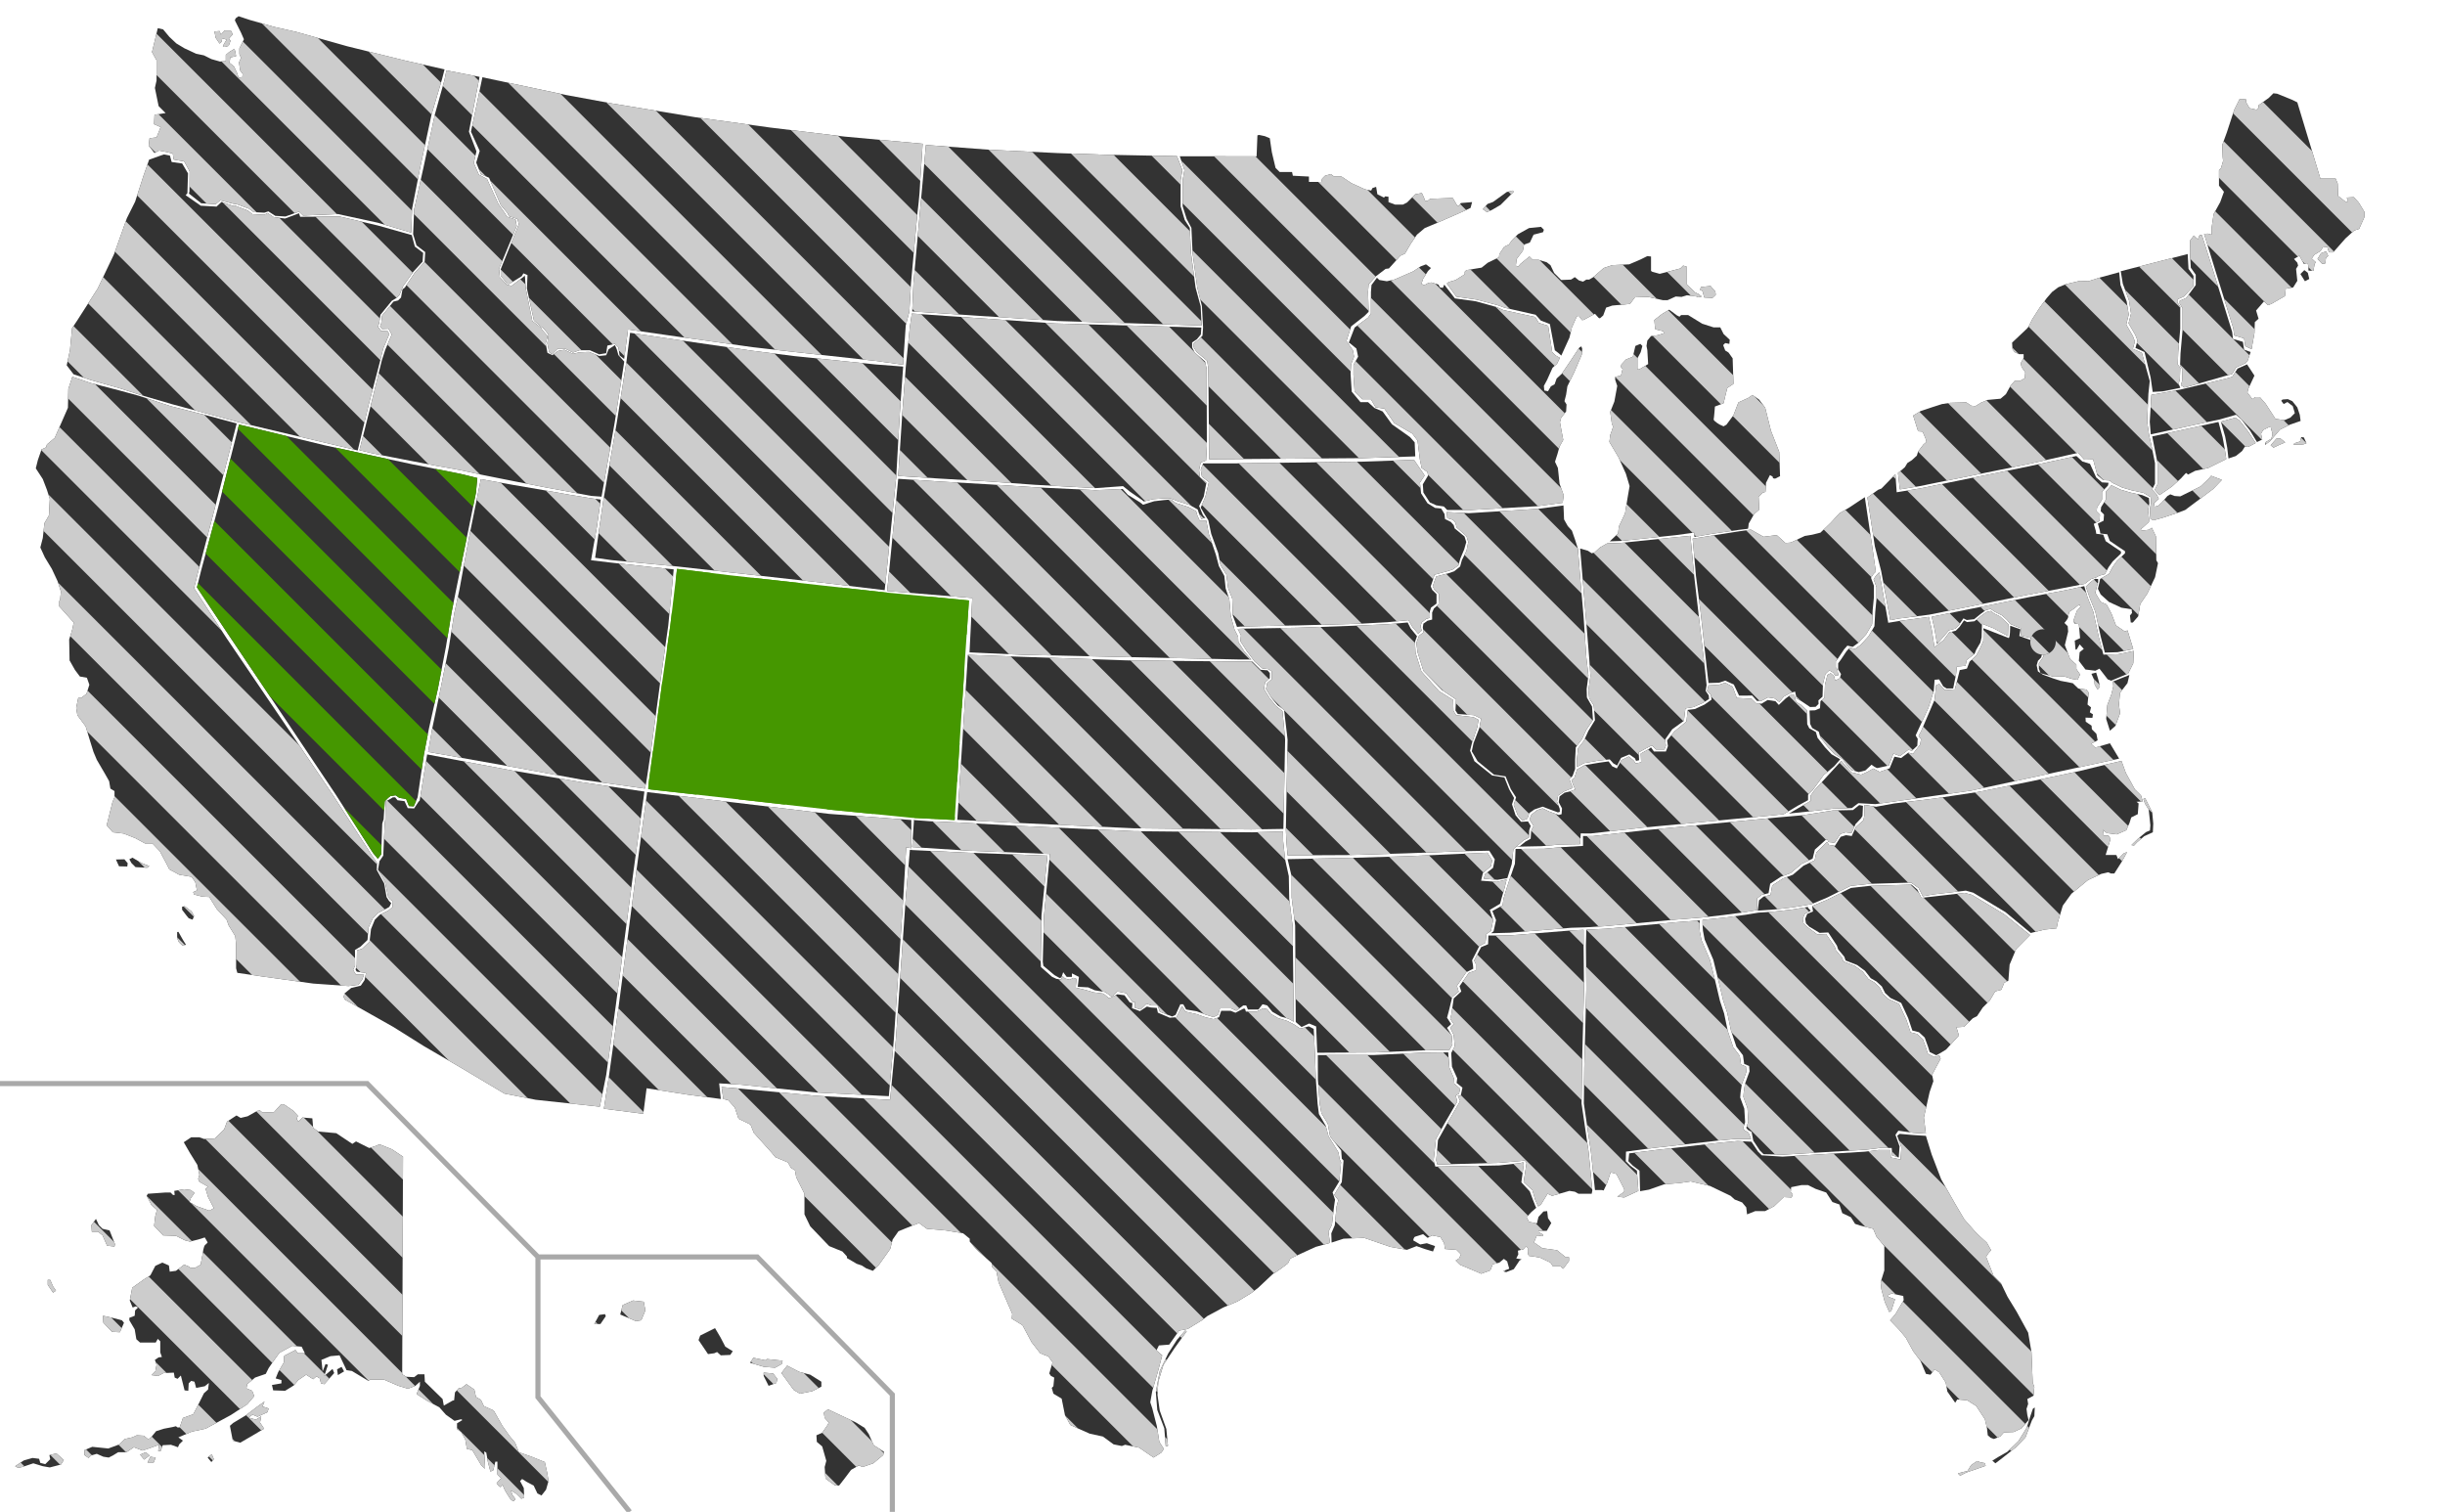 <?xml version="1.0" encoding="UTF-8" standalone="no"?>
<svg xmlns="http://www.w3.org/2000/svg" xmlns:xlink="http://www.w3.org/1999/xlink" width="959" height="593">

<style type="text/css">
	.ze		{ fill: #333333; }	/* Description of class */
	.bra		{ fill: #cccccc; }	/* Description of class */
	.frog		{ fill: #459700; }	/* Description of class */
	.circle		{ opacity:0 }		/* Toggles whether there is a circle on DC or not (only works in some viewers) */
</style>

<defs>
	<path id="Striped-backdrop" d="M -132.076,53.697 L -316.685,238.306 L -128.76,426.235 L 55.849,241.626 L -132.076,53.697 z "/>
	<g id="Striped-stripes" transform="matrix(-0.573,0,0,0.573,910.042,-517.798)">
		<path d="M 1994.105,1172.118 L 2008.248,1186.26 L 1680.015,1514.493 L 1665.873,1500.35 L 1994.105,1172.118 z"/>
		<path d="M 2128.456,1306.468 L 2142.598,1320.61 L 1814.365,1648.843 L 1800.223,1634.7 L 2128.456,1306.468 z"/>
		<path d="M 1940.365,1118.378 L 1954.507,1132.52 L 1626.275,1460.752 L 1612.133,1446.61 L 1940.365,1118.378 z"/>
		<path d="M 1967.235,1145.248 L 1981.378,1159.39 L 1653.145,1487.622 L 1639.003,1473.48 L 1967.235,1145.248 z"/>
		<path d="M 2020.976,1198.988 L 2035.118,1213.13 L 1706.885,1541.363 L 1692.743,1527.22 L 2020.976,1198.988 z"/>
		<path d="M 2047.845,1225.858 L 2061.988,1240 L 1733.755,1568.233 L 1719.613,1554.09 L 2047.845,1225.858 z"/>
		<path d="M 2074.715,1252.728 L 2088.858,1266.87 L 1760.625,1595.103 L 1746.483,1580.96 L 2074.715,1252.728 z"/>
		<path d="M 2101.586,1279.598 L 2115.728,1293.74 L 1787.495,1621.973 L 1773.353,1607.831 L 2101.586,1279.598 z"/>
		<path d="M 1913.495,1091.508 L 1927.637,1105.65 L 1599.405,1433.882 L 1585.263,1419.74 L 1913.495,1091.508 z"/>
		<path d="M 1886.625,1064.638 L 1900.767,1078.78 L 1572.535,1407.012 L 1558.393,1392.87 L 1886.625,1064.638 z"/>
		<path d="M 1859.755,1037.767 L 1873.897,1051.909 L 1545.665,1380.142 L 1531.523,1366 L 1859.755,1037.767 z"/>
		<path d="M 1832.885,1010.897 L 1847.027,1025.039 L 1518.795,1353.272 L 1504.652,1339.13 L 1832.885,1010.897 z"/>
		</g>

	<g id="Solid-frog">
		<use xlink:href="#Striped-backdrop" class="frog"/>
		<use xlink:href="#Striped-stripes" class="frog"/>
		</g>
	<g id="Striped-ze-frog">
		<use xlink:href="#Striped-backdrop" class="ze"/>
		<use xlink:href="#Striped-stripes" class="frog"/>
		</g>
	<g id="Striped-ze-bra">
		<use xlink:href="#Striped-backdrop" class="ze"/>
		<use xlink:href="#Striped-stripes" class="bra"/>
		</g>

	<clipPath id="clipPathAL">
		<path id="pathAL" d="M -146.538,323.979 L -148.154,308.782 L -150.902,290.029 L -150.74,275.965 L -149.932,244.926 L -150.094,228.275 L -149.929,221.856 L -142.172,221.485 L -114.367,218.899 L -105.444,218.236 L -105.592,220.419 L -105.43,222.52 L -104.784,225.915 L -101.389,233.837 L -98.964,243.698 L -97.509,249.841 L -95.892,254.691 L -94.437,261.642 L -92.336,267.947 L -89.749,271.342 L -89.264,274.737 L -87.324,275.545 L -87.163,277.647 L -88.941,282.497 L -89.426,285.73 L -89.588,287.67 L -87.971,292.035 L -87.648,297.369 L -88.456,299.794 L -87.809,300.603 L -86.354,301.411 L -85.319,303.946 L -91.624,303.946 L -98.414,304.593 L -123.956,307.503 L -134.368,308.909 L -134.464,312.662 L -132.686,314.44 L -130.099,316.38 L -129.518,324.315 L -135.06,326.888 L -137.809,326.565 L -135.06,324.625 L -135.06,323.655 L -138.132,317.674 L -140.395,317.027 L -141.85,321.392 L -143.143,324.14 L -143.79,323.979 L -146.538,323.979 z"/>
		</clipPath>

	<clipPath id="clipPathAK">
		<path id="pathAK" d="M -95.167,175.264 L -95.491,260.621 L -93.874,261.591 L -90.802,261.753 L -89.347,260.621 L -86.761,260.621 L -86.599,263.531 L -79.648,270.321 L -79.163,272.907 L -75.768,270.967 L -75.121,270.806 L -74.798,267.734 L -73.343,266.118 L -72.211,265.956 L -70.271,264.501 L -67.2,266.603 L -66.553,269.512 L -64.613,270.644 L -63.482,273.069 L -59.602,274.847 L -56.207,280.829 L -53.459,284.709 L -51.195,287.457 L -49.74,291.175 L -44.729,292.953 L -39.556,295.055 L -38.586,299.42 L -38.101,302.491 L -39.071,305.886 L -40.849,308.149 L -42.466,307.341 L -43.921,304.27 L -46.669,302.815 L -48.447,301.683 L -49.256,302.491 L -47.801,305.24 L -47.639,308.958 L -48.771,309.443 L -50.71,307.503 L -52.812,306.21 L -52.327,307.826 L -51.034,309.604 L -51.842,310.413 C -51.842,310.413 -52.65,310.089 -53.135,309.443 C -53.62,308.796 -55.237,306.048 -55.237,306.048 L -56.207,303.785 C -56.207,303.785 -56.53,305.078 -57.177,304.755 C -57.824,304.431 -58.47,303.3 -58.47,303.3 L -56.692,301.36 L -58.147,299.905 L -58.147,294.893 L -58.955,294.893 L -59.763,298.288 L -60.895,298.773 L -61.865,295.055 L -62.512,291.337 L -63.32,290.852 L -62.997,296.51 L -62.997,297.641 L -64.452,296.348 L -68.008,290.367 L -70.11,289.882 L -70.756,286.164 L -72.373,283.254 L -73.99,282.122 L -73.99,279.859 L -71.888,278.565 L -72.373,278.242 L -74.96,278.889 L -78.355,276.464 L -80.941,273.554 L -85.791,270.967 L -89.832,268.381 L -88.539,265.148 L -88.539,263.531 L -90.317,265.148 L -93.227,266.279 L -96.946,265.148 L -102.604,262.723 L -108.1,262.723 L -108.747,263.208 L -115.213,259.328 L -117.315,259.004 L -120.063,253.185 L -123.62,253.508 L -127.176,254.963 L -126.691,259.489 L -125.56,256.58 L -124.59,256.903 L -126.045,261.268 L -122.811,258.519 L -122.165,260.136 L -126.045,264.501 L -127.338,264.178 L -127.823,262.238 L -129.116,261.429 L -130.409,262.561 L -133.158,260.783 L -136.229,262.884 L -138.008,264.986 L -141.402,267.087 L -146.091,266.926 L -146.576,264.824 L -142.857,264.178 L -142.857,262.884 L -145.121,262.238 L -144.151,259.813 L -141.887,255.933 L -141.887,254.155 L -141.726,253.346 L -137.361,251.083 L -136.391,252.376 L -133.643,252.376 L -134.936,249.79 L -138.654,249.466 L -143.666,252.215 L -146.091,255.61 L -147.869,258.196 L -149,260.459 L -153.204,261.914 L -156.275,264.501 L -156.599,266.118 L -154.335,267.087 L -153.527,269.189 L -156.275,272.422 L -162.742,276.626 L -170.501,280.829 L -172.603,281.96 L -177.938,283.092 L -183.273,285.355 L -181.494,286.649 L -182.949,288.103 L -183.434,289.235 L -186.183,288.265 L -189.416,288.427 L -190.224,290.69 L -191.194,290.69 L -190.871,288.265 L -194.427,289.558 L -197.337,290.528 L -200.732,289.235 L -203.642,291.175 L -206.875,291.175 L -208.977,292.468 L -210.593,293.277 L -212.695,292.953 L -215.282,291.822 L -217.545,292.468 L -218.515,293.438 L -220.131,292.307 L -220.131,290.367 L -217.06,289.073 L -210.755,289.72 L -206.39,288.103 L -204.289,286.002 L -201.379,285.355 L -199.6,284.547 L -196.852,284.709 L -195.236,286.002 L -194.266,285.679 L -192.002,282.93 L -188.931,281.96 L -185.536,281.314 L -184.243,280.99 L -183.596,281.475 L -182.788,281.475 L -181.494,277.757 L -177.453,276.302 L -175.513,272.584 L -173.25,268.057 L -171.633,266.603 L -171.31,264.016 L -172.926,265.309 L -176.321,265.956 L -176.968,263.531 L -178.261,263.208 L -179.231,264.178 L -179.393,267.087 L -180.848,266.926 L -182.303,261.106 L -183.596,262.399 L -184.728,261.914 L -185.051,259.974 L -189.092,260.136 L -191.194,261.268 L -193.781,260.944 L -192.326,259.489 L -191.841,256.903 L -192.487,254.963 L -191.032,253.993 L -189.739,253.831 L -190.386,252.053 L -190.386,247.688 L -191.356,246.718 L -192.164,248.173 L -198.307,248.173 L -199.762,246.88 L -200.409,243 L -202.51,239.443 L -202.51,238.473 L -200.409,237.665 L -200.247,235.564 L -199.115,234.432 L -199.924,233.947 L -201.217,234.432 L -202.349,231.684 L -201.379,226.672 L -196.852,223.439 L -194.266,221.822 L -192.326,218.104 L -189.577,216.811 L -186.991,217.942 L -186.668,220.367 L -184.243,220.044 L -181.009,217.619 L -179.393,218.266 L -178.423,218.912 L -176.806,218.912 L -174.543,217.619 L -173.735,213.254 C -173.735,213.254 -173.411,210.344 -172.765,209.859 C -172.118,209.374 -171.795,208.889 -171.795,208.889 L -172.926,206.95 L -175.513,207.758 L -178.746,208.566 L -180.686,208.081 L -184.243,206.303 L -189.254,206.141 L -192.811,202.423 L -192.326,198.543 L -191.679,196.118 L -193.781,194.34 L -195.721,190.622 L -195.236,189.813 L -188.446,189.328 L -186.344,189.328 L -185.374,190.298 L -184.728,190.298 L -184.889,188.682 L -181.009,188.035 L -178.423,188.358 L -176.968,189.49 L -178.423,191.592 L -178.908,193.047 L -176.16,194.663 L -171.148,196.442 L -169.37,195.472 L -171.633,191.107 L -172.603,187.874 L -171.633,187.065 L -175.028,185.125 L -175.513,183.994 L -175.028,182.377 L -175.836,178.497 L -178.746,173.809 L -181.171,169.606 L -178.261,167.666 L -175.028,167.666 L -173.25,168.312 L -169.046,168.151 L -165.328,164.594 L -164.197,161.523 L -160.478,159.098 L -158.862,160.068 L -156.114,159.421 L -152.395,157.32 L -151.264,157.158 L -150.294,157.966 L -145.767,157.805 L -143.019,154.733 L -141.887,154.733 L -138.331,157.158 L -136.391,159.259 L -136.876,160.391 L -136.229,161.523 L -134.613,159.906 L -130.733,160.229 L -130.409,163.948 L -128.47,165.403 L -121.356,166.049 L -115.052,170.252 L -113.597,169.282 L -108.424,171.869 L -106.322,171.222 L -104.382,170.414 L -99.532,172.354 L -95.167,175.264 z M -210.27,204.201 L -208.168,209.536 L -208.33,210.506 L -211.24,210.183 L -213.018,206.141 L -214.797,204.686 L -217.222,204.686 L -217.383,202.1 L -215.605,199.675 L -214.473,202.1 L -213.018,203.555 L -210.27,204.201 z M -212.857,237.665 L -209.138,238.473 L -205.42,239.443 L -204.612,240.413 L -206.229,244.132 L -209.3,243.97 L -212.695,240.413 L -212.857,237.665 z M -233.549,223.601 L -232.418,226.187 L -231.286,227.804 L -232.418,228.612 L -234.519,225.541 L -234.519,223.601 L -233.549,223.601 z M -247.291,296.671 L -243.896,294.408 L -240.501,293.438 L -237.914,293.762 L -237.429,295.378 L -235.489,295.863 L -233.549,293.923 L -233.873,292.307 L -231.124,291.66 L -228.214,294.247 L -229.346,296.025 L -233.711,297.156 L -236.459,296.671 L -240.177,295.54 L -244.542,296.995 L -246.159,297.318 L -247.291,296.671 z M -198.307,292.145 L -196.691,294.085 L -194.589,292.468 L -196.044,291.175 L -198.307,292.145 z M -195.397,295.217 L -194.266,292.953 L -192.164,293.277 L -192.972,295.217 L -195.397,295.217 z M -171.795,293.277 L -170.34,295.055 L -169.37,293.923 L -170.178,291.983 L -171.795,293.277 z M -163.065,280.829 L -161.933,286.649 L -159.023,287.457 L -154.012,284.547 L -149.647,281.96 L -151.264,279.535 L -150.779,277.11 L -152.88,278.404 L -155.79,277.595 L -154.174,276.464 L -152.234,277.272 L -148.354,275.494 L -147.869,274.039 L -150.294,273.231 L -149.485,271.291 L -152.234,273.231 L -156.922,276.787 L -161.772,279.697 L -163.065,280.829 z M -120.71,260.944 L -118.285,259.489 L -119.255,257.711 L -121.033,258.681 L -120.71,260.944 z"/>
		</clipPath>

	<clipPath id="clipPathAZ">
		<path id="pathAZ" d="M -168.977,274.248 L -171.604,276.407 L -171.927,277.862 L -171.442,278.832 L -152.528,289.501 L -140.404,297.099 L -125.693,305.667 L -108.88,315.69 L -96.594,318.115 L -71.466,320.82 L -68.935,308.313 L -65.182,281.07 L -58.217,228.189 L -53.96,197.223 L -78.557,193.545 L -105.763,188.972 L -139.192,182.654 L -142.114,200.746 L -142.571,201.204 L -144.286,203.833 L -146.801,203.718 L -148.058,200.975 L -150.802,200.632 L -151.716,199.489 L -152.631,199.489 L -153.545,200.06 L -155.488,201.089 L -155.603,208.062 L -155.831,209.777 L -156.403,222.351 L -157.889,224.523 L -158.46,227.838 L -155.717,232.753 L -154.46,238.583 L -153.659,239.612 L -152.631,240.184 L -152.745,242.47 L -154.345,243.842 L -157.775,245.556 L -159.718,247.5 L -161.204,251.158 L -161.775,256.073 L -164.633,258.816 L -166.691,259.502 L -166.805,265.332 L -167.262,267.047 L -166.805,267.847 L -163.147,268.419 L -163.719,271.162 L -165.205,273.334 L -168.977,274.248 z"/>
		</clipPath>

	<clipPath id="clipPathAR">
		<path id="pathAR" d="M -56.898,154.531 L -60.745,155.469 L -66.918,155.011 L -66.232,152.039 L -63.031,149.296 L -62.574,147.01 L -64.403,144.037 L -75.377,144.495 L -96.182,145.409 L -119.501,146.095 L -142.821,146.552 L -141.22,153.411 L -141.22,161.641 L -139.848,172.615 L -139.62,210.452 L -137.334,212.396 L -134.362,211.024 L -131.618,212.167 L -131.188,222.49 L -108.302,222.348 L -89.438,221.547 L -79.316,221.35 L -78.171,219.259 L -78.457,215.71 L -80.283,212.738 L -78.684,211.253 L -80.283,208.741 L -79.599,206.231 L -78.231,200.626 L -75.712,198.563 L -76.398,196.279 L -72.74,190.907 L -69.997,189.538 L -70.11,188.045 L -70.456,186.219 L -67.599,180.62 L -65.196,179.364 L -64.812,175.936 L -63.041,174.695 L -62.184,170.46 L -63.526,166.45 L -59.484,164.073 L -58.934,162.054 L -57.699,157.786 L -56.898,154.531 z"/>
		</clipPath>

	<clipPath id="clipPathCA">
		<path id="pathCA" d="M -102.346,389.899 L -98.531,389.411 L -97.045,387.399 L -96.313,385.458 L -99.49,385.368 L -100.589,383.605 L -99.81,381.891 L -99.857,375.74 L -97.639,374.412 L -94.941,371.829 L -94.53,366.914 L -92.884,363.416 L -90.94,361.312 L -87.672,359.598 L -86.392,358.868 L -85.636,357.384 L -86.504,356.491 L -87.465,354.981 L -88.401,349.633 L -91.305,344.396 L -91.208,341.61 L -93.409,338.362 L -108.408,315.133 L -127.841,286.419 L -150.268,253.385 L -162.97,233.84 L -161.174,226.632 L -154.361,200.683 L -146.245,169.247 L -158.61,165.91 L -172.099,162.481 L -184.673,158.366 L -192.218,156.308 L -203.649,153.336 L -210.7,150.924 L -212.28,155.649 L -212.442,163.085 L -217.615,174.886 L -220.686,177.473 L -221.01,178.605 L -222.788,179.413 L -224.243,183.616 L -225.051,186.849 L -222.303,191.052 L -220.686,195.256 L -219.555,198.812 L -219.878,205.278 L -221.656,208.35 L -222.303,214.17 L -223.273,217.888 L -221.495,221.768 L -218.746,226.294 L -216.483,231.144 L -215.19,235.186 L -215.513,238.419 L -215.837,238.904 L -215.837,241.005 L -210.178,247.31 L -210.663,249.735 L -211.31,251.998 L -211.957,253.938 L -211.795,262.183 L -209.693,265.901 L -207.754,268.488 L -205.005,268.973 L -204.035,271.721 L -205.167,275.277 L -207.269,276.894 L -208.4,276.894 L -209.208,280.774 L -208.724,283.684 L -205.49,288.049 L -203.874,293.383 L -202.419,298.072 L -201.125,301.143 L -197.731,306.963 L -196.276,309.549 L -195.791,312.459 L -194.174,313.429 L -194.174,315.854 L -194.982,317.794 L -196.761,324.907 L -197.246,326.847 L -194.821,329.595 L -190.618,330.08 L -186.091,331.859 L -182.211,333.96 L -179.301,333.96 L -176.391,337.032 L -173.805,341.882 L -172.673,344.145 L -168.793,346.246 L -163.944,347.055 L -162.489,349.156 L -161.842,352.39 L -163.297,353.036 L -162.974,354.006 L -159.74,354.814 L -156.992,354.976 L -154.082,359.664 L -150.202,363.867 L -149.394,366.131 L -146.808,370.334 L -146.484,373.567 L -146.484,382.943 L -145.999,384.722 L -135.976,386.177 L -116.254,388.925 L -102.346,389.899 z M -190.294,340.183 L -189.001,341.719 L -189.162,343.012 L -192.395,342.931 L -192.961,341.719 L -193.608,340.264 L -190.294,340.183 z M -188.354,340.183 L -187.142,339.536 L -183.585,341.638 L -180.513,342.85 L -181.403,343.497 L -185.929,343.254 L -187.546,341.638 L -188.354,340.183 z M -167.661,359.986 L -165.883,362.33 L -165.075,363.3 L -163.539,363.866 L -162.973,362.411 L -163.943,360.633 L -166.611,358.612 L -167.661,358.774 L -167.661,359.986 z M -169.116,368.635 L -167.338,371.788 L -166.126,373.727 L -167.581,373.97 L -168.874,372.757 C -168.874,372.757 -169.601,371.303 -169.601,370.898 C -169.601,370.494 -169.601,368.716 -169.601,368.716 L -169.116,368.635 z"/>
		</clipPath>

	<clipPath id="clipPathCO">
		<path id="pathCO" d="M -75.96,242.64 L -74.52,221.358 L -106.615,218.294 L -131.078,215.594 L -168.343,211.479 L -189.034,208.964 L -191.663,231.141 L -194.864,253.546 L -198.616,281.532 L -200.122,292.64 L -200.373,295.403 L -166.446,299.198 L -128.706,303.464 L -96.745,306.63 L -80.137,307.476 z"/>
		</clipPath>

	<clipPath id="clipPathCT">
		<path id="pathCT" d="M -178.802,180.05 L -179.429,175.846 L -180.238,171.481 L -181.854,165.5 L -186.006,166.404 L -207.83,171.173 L -207.184,174.487 L -205.729,181.762 L -205.729,189.845 L -206.86,192.108 L -205.028,194.218 L -200.072,190.816 L -196.516,187.583 L -194.576,185.482 L -193.768,186.128 L -191.02,184.673 L -185.846,183.542 L -178.802,180.05 z"/>
		</clipPath>

	<clipPath id="clipPathDE">
		<path id="pathDE" d="M -65.647,230.423 L -65.058,228.32 L -65.037,227.116 L -66.306,227.027 L -68.408,228.644 L -69.863,230.099 L -68.408,234.302 L -66.144,239.96 L -64.043,249.66 L -62.426,255.964 L -57.415,255.803 L -51.273,254.591 L -53.537,247.236 L -54.507,247.721 L -58.063,245.296 L -59.842,240.608 L -61.782,237.051 L -64.045,236.081 L -66.146,232.525 L -65.647,230.423 z"/>
		</clipPath>

	<clipPath id="clipPathFL">
		<path id="pathFL" d="M -113.696,198.705 L -111.431,206.024 L -107.701,215.766 L -102.366,225.142 L -98.648,231.447 L -93.798,236.944 L -89.757,240.662 L -88.14,243.572 L -89.272,244.865 L -90.08,246.158 L -87.17,253.595 L -84.26,256.505 L -81.674,261.839 L -78.117,267.659 L -73.591,275.904 L -72.297,283.502 L -71.812,295.465 L -71.166,297.243 L -71.489,300.638 L -73.914,301.931 L -73.591,303.871 L -74.237,305.811 L -73.914,308.236 L -73.429,310.176 L -76.177,313.409 L -79.249,314.864 L -83.129,315.026 L -84.584,316.642 L -87.009,317.612 L -88.302,317.127 L -89.433,316.157 L -89.757,313.247 L -90.565,309.853 L -93.96,304.679 L -97.517,302.416 L -101.396,302.093 L -102.205,303.386 L -105.276,299.021 L -105.923,295.465 L -108.509,291.423 L -110.288,290.292 L -111.904,292.393 L -113.683,292.07 L -115.784,287.058 L -118.694,283.179 L -121.604,277.844 L -124.19,274.772 L -127.747,271.054 L -125.645,268.629 L -122.412,263.133 L -122.574,261.516 L -127.1,260.546 L -128.717,261.193 L -128.394,261.839 L -125.807,262.809 L -127.262,267.336 L -128.07,267.821 L -129.849,263.779 L -131.142,258.929 L -131.465,256.181 L -130.01,251.493 L -130.01,241.955 L -133.082,238.237 L -134.375,235.165 L -139.548,233.872 L -141.488,233.225 L -143.105,230.639 L -146.5,229.022 L -147.631,225.627 L -150.379,224.657 L -152.804,220.939 L -157.008,219.484 L -159.917,218.029 L -162.504,218.029 L -166.546,218.838 L -166.707,220.778 L -165.899,221.748 L -166.384,222.879 L -169.455,222.718 L -173.174,226.274 L -176.73,228.214 L -180.61,228.214 L -183.843,229.507 L -184.167,226.759 L -185.783,224.819 L -188.693,223.688 L -190.31,222.233 L -198.393,218.353 L -205.991,216.574 L -210.356,217.221 L -216.337,217.706 L -222.318,219.808 L -225.798,220.421 L -226.036,212.371 L -228.622,210.431 L -230.4,208.653 L -230.077,205.581 L -219.892,204.288 L -194.35,201.378 L -187.56,200.731 L -182.124,201.012 L -179.538,204.891 L -178.083,206.346 L -169.985,206.862 L -159.165,206.215 L -137.652,204.922 L -132.207,204.247 L -127.63,204.275 L -127.468,207.185 L -123.644,207.993 L -123.321,203.186 L -124.937,198.66 L -123.982,197.927 L -118.87,198.382 L -113.696,198.705 z M -101.151,331.11 L -98.726,330.464 L -97.433,330.221 L -95.978,327.877 L -93.634,326.261 L -92.341,326.746 L -90.643,327.069 L -90.239,328.12 L -93.715,329.332 L -97.918,330.787 L -100.262,332 L -101.151,331.11 z M -87.652,326.099 L -86.44,327.15 L -83.692,325.048 L -78.357,320.845 L -74.639,316.965 L -72.133,310.337 L -71.163,308.639 L -71.001,305.245 L -71.729,305.73 L -72.699,308.559 L -74.154,313.166 L -77.387,318.42 L -81.752,322.623 L -85.147,324.563 L -87.652,326.099 z"/>
		</clipPath>

	<clipPath id="clipPathGA">
		<path id="pathGA" d="M -116.014,167.583 L -120.864,168.391 L -129.27,169.523 L -137.838,170.412 L -137.838,172.595 L -137.677,174.696 L -137.03,178.091 L -133.635,186.012 L -131.21,195.874 L -129.755,202.017 L -128.139,206.867 L -126.684,213.818 L -124.582,220.123 L -121.995,223.518 L -121.51,226.913 L -119.571,227.721 L -119.409,229.822 L -121.187,234.672 L -121.672,237.905 L -121.834,239.845 L -120.217,244.21 L -119.894,249.545 L -120.702,251.97 L -120.056,252.778 L -118.601,253.587 L -117.954,256.981 L -115.367,260.861 L -113.912,262.316 L -105.991,262.478 L -95.171,261.831 L -73.659,260.538 L -68.213,259.864 L -63.636,259.891 L -63.474,262.801 L -60.888,263.609 L -60.564,259.245 L -62.181,254.718 L -61.049,253.102 L -55.23,253.91 L -50.252,254.228 L -51.028,247.929 L -48.764,237.906 L -47.309,233.703 L -47.794,231.116 L -44.46,224.872 L -44.97,223.52 L -46.884,224.225 L -49.47,222.931 L -50.117,220.83 L -51.41,217.273 L -53.673,215.172 L -56.26,214.525 L -57.877,209.675 L -60.802,203.34 L -65.005,201.4 L -67.106,199.46 L -68.4,196.874 L -70.501,194.934 L -72.765,193.641 L -75.028,190.731 L -78.099,188.468 L -82.626,186.689 L -83.111,185.234 L -85.536,182.324 L -86.021,180.869 L -89.416,175.961 L -92.81,176.123 L -96.94,173.079 L -98.234,171.786 L -98.557,170.008 L -97.749,168.068 L -95.397,166.833 L -96.531,165.611 L -96.453,165.32 L -102.273,166.29 L -109.224,167.098 L -116.014,167.583 z"/>
		</clipPath>

	<clipPath id="clipPathHI">
		<path id="pathHI" d="M -218.207,261.931 L -216.267,258.374 L -214.003,258.051 L -213.68,258.859 L -215.782,261.931 L -218.207,261.931 z M -208.022,258.213 L -201.879,260.799 L -199.777,260.476 L -198.161,256.596 L -198.807,253.201 L -203.01,252.716 L -207.052,254.494 L -208.022,258.213 z M -177.306,268.236 L -173.588,273.732 L -171.163,273.409 L -170.032,272.924 L -168.577,274.217 L -164.858,274.055 L -163.888,272.6 L -166.798,270.822 L -168.738,267.104 L -170.84,263.547 L -176.66,266.457 L -177.306,268.236 z M -157.099,277.127 L -155.805,275.187 L -151.117,276.157 L -150.471,275.672 L -144.327,276.319 L -144.651,277.612 L -147.237,279.067 L -151.602,278.744 L -157.099,277.127 z M -151.764,282.3 L -149.824,286.18 L -146.752,285.048 L -146.429,283.432 L -148.046,281.33 L -151.764,281.007 L -151.764,282.3 z M -144.812,281.168 L -142.549,278.259 L -137.861,280.683 L -133.496,281.815 L -129.131,284.563 L -129.131,286.503 L -132.688,288.282 L -137.538,289.252 L -139.963,287.797 L -144.812,281.168 z M -128.161,296.688 L -126.545,295.395 L -123.15,297.011 L -115.552,300.568 L -112.157,302.669 L -110.54,305.094 L -108.6,309.459 L -104.559,312.046 L -104.882,313.339 L -108.762,316.572 L -112.965,318.027 L -114.42,317.381 L -117.492,319.159 L -119.917,322.392 L -122.18,325.302 L -123.958,325.14 L -127.515,322.554 L -127.838,318.027 L -127.191,315.602 L -128.808,309.944 L -130.91,308.166 L -131.071,305.579 L -128.808,304.609 L -126.706,301.538 L -126.221,300.568 L -127.838,298.79 L -128.161,296.688 z"/>
		</clipPath>

	<clipPath id="clipPathID">
		<path id="pathID" d="M -195.501,335.108 C -218.112,330.765 -209.648,332.261 -216.642,330.757 L -212.215,313.255 L -207.871,295.537 L -206.499,291.307 L -203.984,285.363 L -205.242,283.077 L -207.757,283.191 L -208.557,282.162 L -208.1,281.019 L -207.757,277.933 L -203.299,272.446 L -201.47,271.989 L -200.326,270.845 L -199.755,267.645 L -198.84,266.959 L -194.954,261.129 L -191.067,256.785 L -190.839,253.013 L -194.268,250.384 L -195.583,245.983 L -195.182,236.323 L -191.525,219.863 L -187.066,199.058 L -183.294,185.569 L -182.532,181.766 L -169.536,184.294 L -173.694,205.802 L -170.746,213.507 L -171.797,218.08 L -169.808,222.652 L -166.607,224.345 L -162.146,234.151 L -159.451,237.97 L -158.834,239.113 L -155.404,240.256 L -154.947,242.795 L -161.874,259.597 L -161.553,262.914 L -158.878,265.794 L -157,266.275 L -152.199,262.661 L -151.834,262.16 L -151.678,263.006 L -151.425,267.141 L -148.842,280.036 L -145.389,282.712 L -144.956,283.558 L -142.806,286.005 L -143.584,288.792 L -142.898,292.543 L -140.953,293.457 L -138.827,291.813 L -136.244,291.331 L -132.883,292.932 L -130.368,292.338 L -126.574,292.178 L -122.595,293.778 L -119.851,293.481 L -118.913,291.151 L -116.422,289.502 L -115.692,291.195 L -115.074,293.433 L -112.766,295.972 L -116.538,319.953 L -121.683,348.962 L -125.842,348.643 L -134.026,347.111 L -143.833,345.282 L -155.996,342.903 L -168.524,340.399 L -177.007,338.56 L -186.266,336.891 L -195.501,335.108 z"/>
		</clipPath>

	<clipPath id="clipPathIL">
		<path id="pathIL" d="M -110.767,301.601 L -110.767,297.997 L -110.509,293.13 L -108.133,289.993 L -106.354,286.226 L -103.768,282.364 L -104.139,277.111 L -106.145,273.569 L -106.241,270.222 L -105.546,264.953 L -106.372,257.774 L -107.438,241.997 L -108.731,226.979 L -109.653,215.34 L -109.926,214.419 L -110.734,211.832 L -112.028,208.114 L -113.644,206.336 L -115.099,203.749 L -115.333,198.26 L -125.235,199.572 L -152.441,201.287 L -161.129,200.858 L -160.9,203.23 L -158.614,203.916 L -157.7,205.059 L -157.243,206.888 L -153.356,210.318 L -152.67,212.604 L -153.356,216.033 L -155.185,219.691 L -155.871,222.206 L -158.157,224.035 L -159.986,224.721 L -165.244,226.093 L -165.93,227.922 L -166.616,229.979 L -165.93,231.351 L -164.101,232.951 L -164.33,237.067 L -166.159,238.667 L -166.845,240.267 L -166.845,243.011 L -168.674,243.468 L -170.274,244.611 L -170.503,245.983 L -170.274,248.04 L -171.989,249.355 L -173.018,252.156 L -172.56,255.814 L -170.274,263.13 L -162.958,270.674 L -157.471,274.332 L -157.7,278.676 L -156.785,280.048 L -150.384,280.505 L -147.64,281.877 L -148.326,285.535 L -150.612,291.479 L -151.298,294.68 L -149.012,298.566 L -142.611,303.824 L -138.038,304.51 L -135.981,309.54 L -133.923,312.741 L -134.838,315.713 L -133.237,319.828 L -131.408,321.886 L -129.464,321.093 L -128.777,318.93 L -126.741,317.492 L -123.504,316.392 L -120.416,317.572 L -117.54,318.638 L -116.749,318.428 L -116.814,317.186 L -117.881,314.421 L -117.444,312.044 L -115.163,310.476 L -112.804,309.489 L -111.641,309.069 L -112.222,307.744 L -112.983,305.578 L -111.737,304.315 L -110.767,301.601 z"/>
		</clipPath>

	<clipPath id="clipPathIN">
		<path id="pathIN" d="M -113.17,318.484 L -113.104,315.625 L -112.619,311.099 L -110.356,308.189 L -108.578,304.309 L -105.991,300.106 L -106.476,294.286 L -108.254,291.538 L -108.578,288.305 L -107.769,282.808 L -108.254,275.857 L -109.548,259.852 L -110.841,244.495 L -111.812,232.775 L -108.74,233.664 L -107.286,234.634 L -106.154,234.311 L -104.052,232.371 L -101.223,230.754 L -96.13,230.592 L -74.144,228.329 L -68.568,227.795 L -67.065,243.752 L -62.814,280.593 L -62.215,286.365 L -62.587,288.628 L -61.359,290.423 L -61.263,291.796 L -63.784,293.395 L -67.323,294.947 L -70.525,295.497 L -71.124,300.364 L -75.699,303.676 L -78.495,307.687 L -78.172,310.064 L -78.753,311.598 L -82.079,311.598 L -83.665,309.981 L -86.158,311.243 L -88.841,312.746 L -88.68,315.801 L -89.873,316.059 L -90.341,315.041 L -92.508,313.538 L -95.758,314.879 L -97.31,317.885 L -98.748,317.077 L -100.203,315.478 L -104.667,315.963 L -110.26,316.933 L -113.17,318.484 z"/>
		</clipPath>

	<clipPath id="clipPathIA">
		<path id="pathIA" d="M -18.542,200.055 L -18.371,201.998 L -16.085,203.138 L -14.944,204.394 L -14.6,205.656 L -10.713,208.858 L -10.027,211.031 L -10.827,213.893 L -12.315,217.437 L -13.115,220.179 L -15.287,221.781 L -17.003,222.354 L -22.488,223.839 L -23.174,226.122 L -23.973,228.406 L -23.401,229.778 L -21.685,231.492 L -21.687,235.153 L -23.856,236.754 L -24.315,238.24 L -24.315,240.757 L -25.804,241.214 L -27.518,242.584 L -27.973,244.07 L -27.518,245.787 L -28.892,246.991 L -31.186,244.3 L -32.669,241.673 L -41.01,242.472 L -51.181,243.043 L -76.218,243.731 L -89.253,243.959 L -98.626,244.188 L -99.942,244.309 L -101.597,239.838 L -101.825,233.207 L -103.425,229.092 L -104.111,223.834 L -106.398,220.176 L -107.312,215.375 L -110.056,207.83 L -111.199,202.458 L -112.57,200.286 L -114.171,197.542 L -112.342,193.198 L -110.97,187.483 L -113.713,185.425 L -114.171,182.682 L -113.256,180.167 L -111.542,180.167 L -99.996,180.167 L -50.385,179.481 L -30.508,178.795 L -28.658,181.542 L -26.825,184.164 L -26.37,184.968 L -28.2,187.717 L -27.745,191.939 L -25.23,195.825 L -22.261,197.649 L -19.856,197.879 L -18.542,200.055 z"/>
		</clipPath>

	<clipPath id="clipPathKS">
		<path id="pathKS" d="M -55.015,292.098 L -67.633,292.303 L -113.722,291.846 L -158.279,289.788 L -182.909,288.531 L -178.765,223.811 L -156.932,224.611 L -116.466,225.983 L -72.342,226.44 L -67.246,226.44 L -63.999,229.665 L -61.231,229.893 L -60.341,230.968 L -60.341,232.978 L -62.17,234.578 L -62.627,237.185 L -60.409,240.775 L -57.894,243.907 L -55.38,245.897 L -54.329,257.075 L -55.015,292.098 z"/>
		</clipPath>

	<clipPath id="clipPathKY">
		<path id="pathKY" d="M -41.976,272.98 L -44.301,275.663 L -48.504,279.22 L -52.803,285.122 L -54.582,286.9 L -54.582,289.002 L -58.462,291.103 L -64.12,294.498 L -67.639,294.883 L -119.507,299.782 L -135.267,301.56 L -139.888,302.073 L -143.756,302.045 L -143.983,306.265 L -152.163,306.41 L -159.114,307.056 L -169.545,307.262 L -167.632,307.04 L -165.452,305.278 L -163.394,304.135 L -163.166,300.934 L -162.251,299.106 L -163.858,296.567 L -163.056,294.66 L -160.793,292.882 L -158.691,292.235 L -155.943,293.528 L -152.386,294.821 L -151.255,294.498 L -151.093,292.235 L -152.386,289.81 L -152.063,287.547 L -150.123,286.092 L -147.537,285.445 L -145.92,284.798 L -146.728,283.02 L -147.375,281.08 L -146.243,280.272 L -145.193,276.958 L -142.202,275.26 L -136.382,274.291 L -132.826,273.806 L -131.371,275.745 L -129.592,276.554 L -127.814,273.321 L -124.904,271.866 L -122.964,273.482 L -122.156,274.614 L -120.054,274.129 L -120.216,270.734 L -117.306,269.117 L -116.174,268.309 L -115.043,269.926 L -110.355,269.926 L -109.546,267.824 L -109.87,265.561 L -106.96,262.004 L -102.272,258.124 L -101.787,253.598 L -99.038,253.275 L -95.159,251.496 L -92.41,249.556 L -92.734,247.617 L -94.189,246.162 L -93.623,243.979 L -89.5,243.737 L -87.076,242.928 L -84.166,244.545 L -82.549,248.91 L -76.729,249.233 L -74.951,251.011 L -72.849,251.173 L -70.424,249.718 L -67.353,250.203 L -66.06,251.658 L -63.311,249.071 L -61.533,247.778 L -59.917,247.778 L -59.27,250.526 L -57.492,251.496 L -55.07,253.711 L -54.908,259.208 L -54.1,260.825 L -51.513,262.279 L -50.867,264.543 L -47.957,268.261 L -45.37,271.009 L -41.976,272.98 z"/>
		</clipPath>

	<clipPath id="clipPathLA">
		<path id="pathLA" d="M -84.974,263.944 L -86.004,261.328 L -87.147,258.236 L -90.463,254.695 L -89.546,247.944 L -89.665,246.803 L -90.927,247.145 L -99.157,248.058 L -124.185,248.517 L -124.869,246.122 L -123.957,237.666 L -120.641,231.72 L -115.609,223.029 L -116.183,220.631 L -114.927,219.951 L -114.468,217.998 L -116.754,215.942 L -116.866,214 L -118.697,209.654 L -119.153,203.713 L -128.878,203.827 L -148.082,204.741 L -170.287,204.77 L -170.259,214.343 L -169.573,223.717 L -168.887,227.604 L -166.372,231.719 L -165.457,236.748 L -161.114,242.235 L -160.885,245.436 L -160.199,246.122 L -160.885,254.581 L -163.857,259.611 L -162.257,261.668 L -162.943,264.183 L -163.629,271.499 L -165,274.7 L -164.878,278.316 L -160.191,276.796 L -152.108,276.473 L -141.762,280.029 L -135.296,281.161 L -131.577,279.706 L -128.344,280.838 L -125.111,281.808 L -124.303,279.706 L -127.536,278.574 L -130.122,279.059 L -132.871,277.443 C -132.871,277.443 -132.709,276.149 -132.062,275.988 C -131.416,275.826 -128.991,275.018 -128.991,275.018 L -127.213,276.473 L -125.434,275.503 L -122.201,276.149 L -120.746,278.574 L -120.423,280.838 L -115.896,281.161 L -114.118,282.939 L -114.926,284.556 L -116.22,285.364 L -114.603,286.981 L -106.197,290.537 L -102.64,289.244 L -101.67,286.819 L -99.084,286.172 L -97.305,284.717 L -96.012,285.687 L -95.204,288.597 L -97.467,289.406 L -96.82,290.052 L -93.426,288.759 L -91.162,285.364 L -90.354,284.879 L -92.456,284.556 L -91.647,282.939 L -91.809,281.484 L -89.707,280.999 L -88.576,279.706 L -87.929,280.514 C -87.929,280.514 -88.091,283.586 -87.282,283.586 C -86.474,283.586 -83.079,284.233 -83.079,284.233 L -79.038,286.172 L -78.068,287.627 L -75.158,287.627 L -74.026,288.597 L -71.763,285.526 L -71.763,284.071 L -73.056,284.071 L -76.451,281.323 L -82.271,280.514 L -85.504,278.251 L -84.373,275.503 L -82.109,275.826 L -81.948,275.18 L -83.726,274.21 L -83.726,273.725 L -80.493,273.725 L -78.714,270.653 L -80.008,268.713 L -80.331,265.965 L -81.786,266.127 L -83.726,268.228 L -84.373,270.815 L -87.444,270.168 L -88.414,268.39 L -86.636,266.45 L -84.615,264.672 L -84.974,263.944 z"/>
		</clipPath>

	<clipPath id="clipPathME">
		<path id="pathME" d="M -120.403,267.72 L -118.463,269.822 L -116.2,273.54 L -116.2,275.48 L -118.301,280.168 L -120.241,280.815 L -123.636,283.886 L -128.486,289.383 C -128.486,289.383 -129.132,289.383 -129.779,289.383 C -130.426,289.383 -130.749,287.281 -130.749,287.281 L -132.527,287.443 L -133.497,288.898 L -135.922,290.353 L -136.892,291.808 L -135.276,293.263 L -135.761,293.909 L -136.246,296.658 L -138.185,296.496 L -138.185,294.879 L -138.509,293.586 L -139.964,293.909 L -141.742,290.676 L -143.844,291.969 L -142.55,293.424 L -142.227,294.556 L -143.035,295.849 L -142.712,298.921 L -142.55,300.538 L -144.167,303.124 L -147.077,303.609 L -147.4,306.519 L -152.735,309.59 L -154.028,310.075 L -155.645,308.621 L -158.716,312.177 L -157.746,315.41 L -159.201,316.704 L -159.363,321.068 L -160.486,327.328 L -162.949,326.172 L -163.434,323.1 L -167.313,321.969 L -167.637,319.22 L -174.911,295.78 L -179.11,282.14 L -177.689,282.022 L -176.176,282.432 L -176.176,279.845 L -175.367,274.349 L -172.781,269.66 L -171.326,265.619 L -173.266,263.194 L -173.266,257.212 L -172.458,256.243 L -171.649,253.494 L -171.811,252.039 L -171.973,247.19 L -170.194,242.34 L -167.284,233.448 L -165.183,229.245 L -163.889,229.245 L -162.596,229.407 L -162.596,230.539 L -161.303,232.802 L -158.555,233.448 L -157.746,232.64 L -157.746,231.67 L -153.705,228.76 L -151.927,226.982 L -150.472,227.144 L -144.49,229.569 L -142.55,230.539 L -133.497,260.446 L -127.516,260.446 L -126.708,262.386 L -126.546,267.235 L -123.636,269.499 L -122.828,269.499 L -122.666,269.014 L -123.151,267.882 L -120.403,267.72 z M -141.335,297.868 L -139.799,296.332 L -138.425,297.383 L -137.859,299.808 L -139.556,300.697 L -141.335,297.868 z M -134.626,291.967 L -132.847,293.826 C -132.847,293.826 -131.554,293.907 -131.554,293.584 C -131.554,293.261 -131.312,291.563 -131.312,291.563 L -130.422,290.755 L -131.231,288.977 L -133.252,289.704 L -134.626,291.967 z"/>
		</clipPath>

	<clipPath id="clipPathMD">
		<path id="pathMD" d="M -119.402,240.321 L -125.543,241.613 L -131.349,241.774 L -133.193,234.675 L -135.294,224.976 L -137.558,219.318 L -138.846,214.919 L -146.352,216.542 L -161.228,219.365 L -198.68,226.916 L -197.548,231.927 L -196.578,237.586 L -196.255,237.262 L -194.154,234.837 L -191.89,232.22 L -189.465,231.604 L -188.01,230.149 L -186.232,227.563 L -184.939,228.209 L -182.029,227.886 L -179.442,225.784 L -177.436,224.331 L -175.59,223.846 L -173.946,224.976 L -171.036,226.431 L -169.096,228.209 L -167.884,229.745 L -163.761,231.442 L -163.761,234.352 L -158.265,235.646 L -157.12,236.188 L -155.709,234.159 L -152.827,236.129 L -154.105,238.611 L -154.87,242.597 L -156.648,245.184 L -156.648,247.285 L -156.002,249.063 L -150.938,250.419 L -146.627,250.357 L -143.555,251.327 L -141.453,251.651 L -140.483,249.549 L -141.938,247.448 L -141.938,245.669 L -144.363,243.568 L -146.465,238.071 L -145.172,232.736 L -145.333,230.635 L -146.627,229.342 C -146.627,229.342 -145.172,227.725 -145.172,227.078 C -145.172,226.432 -144.687,224.977 -144.687,224.977 L -142.747,223.683 L -140.807,222.067 L -140.322,223.037 L -141.777,224.653 L -143.07,228.372 L -142.747,229.503 L -140.968,229.827 L -140.483,235.323 L -142.585,236.293 L -142.262,239.85 L -141.777,239.688 L -140.645,237.748 L -139.029,239.526 L -140.645,240.82 L -140.968,244.214 L -138.382,247.609 L -134.502,248.094 L -132.885,247.286 L -129.649,251.469 L -128.291,252.005 L -121.637,249.208 L -119.629,245.184 L -119.402,240.321 z M -136.035,249.305 L -134.903,251.811 L -134.742,253.589 L -133.61,255.448 C -133.61,255.448 -132.721,254.559 -132.721,254.236 C -132.721,253.912 -133.448,251.164 -133.448,251.164 L -134.176,248.82 L -136.035,249.305 z"/>
		</clipPath>

	<clipPath id="clipPathMA">
		<path id="pathMA" d="M -98.843,169.132 L -96.671,168.446 L -96.213,166.732 L -95.185,166.846 L -94.156,169.132 L -95.413,169.59 L -99.3,169.704 L -98.843,169.132 z M -108.216,169.933 L -105.93,167.303 L -104.33,167.303 L -102.501,168.789 L -104.901,169.818 L -107.073,170.847 L -108.216,169.933 z M -143.015,147.944 L -125.556,143.741 L -123.293,143.095 L -121.191,139.861 L -117.454,138.198 L -114.565,142.611 L -116.99,147.784 L -117.313,149.239 L -115.373,151.826 L -114.242,151.017 L -112.463,151.017 L -110.2,153.604 L -106.32,159.585 L -102.764,160.07 L -100.501,159.1 L -98.722,157.322 L -99.531,154.574 L -101.632,152.957 L -103.087,153.765 L -104.057,152.472 L -103.572,151.987 L -101.471,151.826 L -99.692,152.634 L -97.752,155.059 L -96.782,157.969 L -96.459,160.394 L -100.662,161.848 L -104.542,163.788 L -108.422,168.315 L -110.362,169.77 L -110.362,168.8 L -107.937,167.345 L -107.452,165.567 L -108.26,162.495 L -111.17,163.95 L -111.978,165.405 L -111.493,167.668 L -113.56,168.669 L -116.307,164.142 L -119.702,159.777 L -121.772,157.964 L -128.306,159.84 L -133.398,160.891 L -155.222,165.66 L -155.625,160.716 L -154.978,150.127 L -149.805,149.238 L -143.015,147.944 z"/>
		</clipPath>

	<clipPath id="clipPathMI">
		<path id="pathMI" d="M -125.291,140.234 L -123.462,138.176 L -121.29,137.376 L -115.917,133.489 L -113.631,132.918 L -113.174,133.375 L -118.318,138.519 L -121.633,140.462 L -123.69,141.377 L -125.291,140.234 z M -39.116,172.362 L -38.47,174.868 L -35.236,175.029 L -33.943,173.817 C -33.943,173.817 -34.024,172.362 -34.347,172.2 C -34.671,172.038 -35.964,170.341 -35.964,170.341 L -38.146,170.584 L -39.763,170.745 L -40.086,171.877 L -39.116,172.362 z M -9.05,235.412 L -12.283,227.167 L -14.546,218.114 L -16.971,214.881 L -19.558,213.102 L -21.174,214.234 L -25.054,216.012 L -26.994,221.024 L -29.742,224.742 L -30.874,225.389 L -32.329,224.742 C -32.329,224.742 -34.916,223.287 -34.754,222.64 C -34.592,221.994 -34.269,217.629 -34.269,217.629 L -30.874,216.336 L -30.066,212.941 L -29.419,210.354 L -26.994,208.738 L -27.317,198.715 L -28.934,196.451 L -30.227,195.643 L -31.036,193.541 L -30.227,192.733 L -28.611,193.056 L -28.449,191.44 L -30.874,189.177 L -32.167,186.59 L -34.754,186.59 L -39.28,185.135 L -44.777,181.74 L -47.525,181.74 L -48.172,182.387 L -49.142,181.902 L -52.213,179.639 L -55.123,181.417 L -58.033,183.68 L -57.71,187.237 L -56.74,187.56 L -54.638,188.045 L -54.153,188.853 L -56.74,189.662 L -59.326,189.985 L -60.781,191.763 L -61.105,193.865 L -60.781,195.481 L -60.458,200.978 L -64.014,203.079 L -64.661,202.918 L -64.661,198.715 L -63.368,196.29 L -62.721,193.865 L -63.529,193.056 L -65.469,193.865 L -66.439,198.068 L -69.188,199.2 L -70.966,201.139 L -71.127,202.109 L -70.481,202.918 L -71.127,205.504 L -73.391,205.989 L -73.391,207.121 L -72.582,209.546 L -73.714,215.689 L -75.331,219.73 L -74.684,224.419 L -74.199,225.55 L -75.007,227.975 L -75.331,228.783 L -75.654,231.532 L -72.097,237.513 L -69.188,243.98 L -67.733,248.829 L -68.541,253.517 L -69.511,259.499 L -71.936,264.672 L -72.259,267.42 L -75.518,270.505 L -71.109,270.343 L -49.691,268.08 L -42.413,267.093 L -42.317,268.759 L -35.465,267.547 L -25.167,266.044 L -21.312,265.583 L -21.174,264.995 L -21.013,263.54 L -18.911,259.822 L -16.911,258.084 L -17.133,253.033 L -15.536,251.436 L -14.445,251.093 L -14.223,247.536 L -12.687,244.505 L -11.636,245.111 L -11.475,245.758 L -10.666,245.919 L -8.727,244.949 L -9.05,235.412 z M -139.418,169.388 L -138.702,168.807 L -135.953,167.999 L -132.397,165.736 L -132.397,164.766 L -131.75,164.119 L -125.769,163.149 L -123.344,161.209 L -118.979,159.108 L -118.817,157.815 L -116.877,154.905 L -115.099,154.096 L -113.806,152.318 L -111.543,150.055 L -107.178,147.63 L -102.49,147.145 L -101.358,148.277 L -101.681,149.246 L -105.4,150.216 L -106.854,153.288 L -109.118,154.096 L -109.603,156.521 L -112.028,159.754 L -112.351,162.341 L -111.543,162.826 L -110.573,161.694 L -107.016,158.784 L -105.723,160.078 L -103.46,160.078 L -100.226,161.048 L -98.771,162.179 L -97.316,165.251 L -94.568,167.999 L -90.688,167.837 L -89.233,166.867 L -87.617,168.161 L -86,168.646 L -84.707,167.837 L -83.575,167.837 L -81.959,166.867 L -77.917,163.311 L -74.522,162.179 L -67.894,161.856 L -63.368,159.916 L -60.781,158.623 L -59.326,158.784 L -59.326,164.443 L -58.841,164.766 L -55.931,165.574 L -53.991,165.089 L -47.848,163.473 L -46.717,162.341 L -45.262,162.826 L -45.262,169.777 L -42.029,172.849 L -40.735,173.496 L -39.442,174.466 L -40.735,174.789 L -41.544,174.466 L -45.262,173.981 L -47.363,174.627 L -49.627,174.466 L -52.86,175.92 L -54.638,175.92 L -60.458,174.627 L -65.631,174.789 L -67.571,177.375 L -74.522,178.022 L -76.947,178.83 L -78.079,181.902 L -79.372,183.034 L -79.857,182.872 L -81.312,181.255 L -85.839,183.68 L -86.485,183.68 L -87.617,182.064 L -88.425,182.225 L -90.365,186.59 L -91.335,190.632 L -94.516,197.632 L -95.693,196.598 L -97.065,195.567 L -99.005,185.279 L -102.55,183.909 L -104.603,181.622 L -116.723,178.879 L -119.578,177.849 L -127.809,175.677 L -135.699,174.534 L -139.418,169.388 z"/>
		</clipPath>

	<clipPath id="clipPathMN">
		<path id="pathMN" d="M -138.423,243.296 L -138.881,234.837 L -140.71,227.521 L -142.539,214.032 L -142.996,204.201 L -144.825,200.772 L -146.425,195.742 L -146.425,185.454 L -145.739,181.568 L -147.56,176.116 L -117.428,176.151 L -117.104,167.907 L -116.458,167.745 L -114.195,168.23 L -112.255,169.038 L -111.446,174.535 L -109.991,180.678 L -108.375,182.294 L -103.525,182.294 L -103.202,183.749 L -96.897,184.073 L -96.897,186.174 L -92.047,186.174 L -91.724,184.881 L -90.592,183.749 L -88.329,183.103 L -87.036,184.073 L -84.126,184.073 L -80.246,186.659 L -74.911,189.084 L -72.486,189.569 L -72.001,188.599 L -70.546,188.114 L -70.061,191.024 L -67.475,192.317 L -66.99,191.832 L -65.696,191.994 L -65.696,194.096 L -63.11,195.066 L -60.038,195.066 L -58.422,194.257 L -55.189,191.024 L -52.602,190.539 L -51.794,192.317 L -51.309,193.611 L -50.339,193.611 L -49.369,192.802 L -40.477,192.479 L -38.699,195.55 L -38.053,195.55 L -37.339,194.466 L -32.899,194.096 L -33.511,196.375 L -37.45,198.212 L -46.696,202.273 L -51.47,204.28 L -54.542,206.867 L -56.967,210.423 L -59.23,214.303 L -61.008,215.111 L -65.535,220.123 L -66.828,220.285 L -70.67,223.218 L -73.486,226.379 L -73.715,229.35 L -73.488,237.128 L -75.085,238.728 L -80.343,242.842 L -82.175,248.559 L -79.657,252.207 L -79.198,254.727 L -80.347,257.701 L -80.573,261.36 L -80.116,268.444 L -76.69,272.551 L -73.715,272.551 L -71.205,274.844 L -68.003,276.209 L -64.343,281.244 L -57.256,286.267 L -55.425,288.329 L -55.191,293.831 L -75.779,294.517 L -136.028,294.976 L -136.366,259.299 L -136.823,256.327 L -140.938,252.898 L -142.081,251.069 L -142.081,249.469 L -140.024,247.868 L -138.652,246.496 L -138.423,243.296 z"/>
		</clipPath>

	<clipPath id="clipPathMS">
		<path id="pathMS" d="M -62.617,309.664 L -62.872,310.92 L -68.045,310.92 L -69.5,310.112 L -71.601,309.789 L -78.391,311.729 L -80.169,310.92 L -82.756,315.123 L -83.858,315.902 L -84.982,313.414 L -86.125,309.527 L -89.555,306.326 L -88.412,298.782 L -89.098,297.867 L -90.927,298.096 L -99.157,298.782 L -123.391,299.468 L -123.848,297.867 L -123.162,289.865 L -119.733,283.693 L -114.475,274.548 L -115.389,272.49 L -114.246,272.49 L -113.56,269.289 L -115.846,267.46 L -115.618,265.631 L -117.675,261.059 L -117.961,255.715 L -116.589,253.057 L -116.989,248.713 L -118.361,245.741 L -116.989,244.369 L -118.361,242.312 L -117.904,240.483 L -116.989,234.31 L -114.017,231.567 L -114.703,229.509 L -111.045,224.251 L -108.302,223.336 L -108.302,220.821 L -108.988,219.45 L -106.244,214.191 L -103.501,213.048 L -103.393,209.636 L -94.718,209.559 L -70.63,207.619 L -66.05,207.39 L -66.042,213.762 L -65.88,230.413 L -66.688,261.452 L -66.85,275.516 L -64.102,294.269 L -62.617,309.664 z"/>
		</clipPath>

	<clipPath id="clipPathMO">
		<path id="pathMO" d="M -181.063,201.922 L -183.583,198.835 L -184.726,196.548 L -192.499,197.234 L -202.33,197.691 L -227.707,198.606 L -241.196,198.835 L -249.083,198.949 L -251.37,199.063 L -250.112,201.578 L -250.341,203.864 L -247.826,207.751 L -244.74,211.866 L -241.653,214.609 L -239.367,214.838 L -237.995,215.753 L -237.995,218.725 L -239.824,220.325 L -240.281,222.611 L -238.224,226.041 L -235.709,229.013 L -233.194,230.842 L -231.822,242.501 L -232.508,277.824 L -232.28,282.51 L -231.822,287.894 L -208.389,287.777 L -185.183,287.091 L -164.379,286.29 L -152.724,286.06 L -150.555,289.486 L -151.239,292.793 L -154.326,295.196 L -154.898,297.034 L -149.52,297.491 L -145.625,296.805 L -143.908,291.312 L -143.256,285.455 L -140.937,283.43 L -139.225,281.943 L -137.168,280.913 L -137.052,278.053 L -136.478,276.338 L -137.51,274.589 L -140.255,274.734 L -142.424,272.109 L -143.798,267.88 L -142.997,265.362 L -144.941,261.934 L -146.771,257.359 L -151.571,256.559 L -158.54,250.96 L -160.258,246.847 L -159.459,243.646 L -157.4,237.589 L -156.941,234.725 L -158.89,233.694 L -165.745,232.896 L -166.773,231.184 L -166.885,226.953 L -172.372,223.522 L -179.348,215.751 L -181.634,208.435 L -181.864,204.21 L -181.063,201.922 z"/>
		</clipPath>

	<clipPath id="clipPathMT">
		<path id="pathMT" d="M -30.274,273.995 L -29.626,262.845 L -27.367,238.058 C -26.91,233.028 -26.284,229.586 -25.996,222.648 L -25.056,208.096 L -55.73,205.288 L -84.991,201.732 L -114.251,197.69 L -146.583,192.355 L -165.013,188.96 L -197.736,182.028 L -202.215,203.375 L -198.786,210.92 L -200.158,215.492 L -198.329,220.065 L -195.128,221.436 L -190.507,232.206 L -187.812,235.382 L -187.355,236.525 L -183.926,237.669 L -183.468,239.726 L -190.556,257.33 L -190.556,259.845 L -188.041,263.046 L -187.126,263.046 L -182.325,260.074 L -181.639,258.931 L -180.039,259.616 L -180.268,264.875 L -177.524,277.449 L -174.552,279.964 L -173.637,280.65 L -171.809,282.936 L -172.266,286.365 L -171.58,289.795 L -170.437,290.709 L -168.151,288.423 L -165.407,288.423 L -162.206,290.023 L -159.692,289.109 L -155.576,289.109 L -151.918,290.709 L -149.175,290.252 L -148.718,287.28 L -145.746,286.594 L -144.374,287.966 L -143.917,291.166 L -142.137,292.531 L -140.604,280.966 L -119.911,283.938 L -91.722,287.893 L -75.169,289.79 L -43.723,293.246 L -32.733,294.77 L -31.681,279.343 L -30.274,273.995 z"/>
		</clipPath>

	<clipPath id="clipPathNE">
		<path id="pathNE" d="M -67.859,267.438 L -66.487,270.113 L -66.395,272.239 L -64.041,275.965 L -61.321,279.118 L -66.371,279.118 L -109.853,278.179 L -150.64,277.289 L -171.832,276.328 L -170.759,255 L -204.138,252.257 L -199.794,208.247 L -184.248,209.276 L -164.129,210.419 L -146.296,211.562 L -122.52,212.705 L -111.774,212.248 L -109.717,214.534 L -104.916,217.506 L -103.772,218.42 L -99.429,217.049 L -95.542,216.591 L -92.799,216.363 L -90.97,217.735 L -85.94,219.335 L -82.968,220.935 L -82.511,222.536 L -81.596,224.593 L -79.767,224.593 L -78.969,224.639 L -77.987,229.852 L -75.243,237.878 L -74.008,242.518 L -71.882,246.337 L -71.356,251.274 L -69.917,255.55 L -69.367,262.019 z"/>
		</clipPath>

	<clipPath id="clipPathNV">
		<path id="pathNV" d="M -163.483,201.166 L -142.503,205.677 L -132.786,207.62 L -123.527,209.449 L -116.912,211.083 L -117.471,216.948 L -121.014,234.277 L -125.107,254.257 L -127.051,263.976 L -129.223,277.258 L -132.377,293.673 L -135.899,309.358 L -137.867,319.538 L -140.333,336.309 L -140.79,337.408 L -141.863,339.876 L -143.736,339.762 L -144.833,337.019 L -147.576,336.515 L -148.972,335.533 L -151.01,335.854 L -151.924,336.586 L -153.226,337.935 L -153.661,344.908 L -154.211,346.623 L -154.622,358.716 L -155.944,360.43 L -157.82,358.168 L -172.338,335.421 L -191.771,306.385 L -214.519,272.549 L -226.9,253.967 L -225.264,247.401 L -218.291,221.452 L -210.403,190.104 L -176.796,198.247 L -163.079,201.219 z"/>
		</clipPath>

	<clipPath id="clipPathNH">
		<path id="pathNH" d="M -125.885,265.114 L -125.016,264.038 L -123.926,260.747 L -126.469,259.833 L -126.954,256.762 L -130.834,255.63 L -131.157,252.882 L -138.432,229.441 L -143.033,214.898 L -143.93,214.893 L -144.577,216.51 L -145.224,216.025 L -146.194,215.055 L -147.648,216.995 L -147.697,222.027 L -147.385,227.694 L -145.445,230.442 L -145.445,234.484 L -149.164,239.547 L -151.75,240.678 L -151.75,241.81 L -150.618,243.588 L -150.618,252.156 L -151.427,261.371 L -151.588,266.221 L -150.618,267.514 L -150.78,272.04 L -151.265,273.819 L -149.81,274.705 L -133.42,270.015 L -131.157,269.368 L -129.623,266.816 L -125.885,265.114 z"/>
		</clipPath>

	<clipPath id="clipPathNJ">
		<path id="pathNJ" d="M -165.94,257.967 L -168.042,260.392 L -168.042,263.463 L -169.982,266.535 L -170.144,268.151 L -168.85,269.445 L -169.012,271.87 L -171.275,273.001 L -170.467,275.749 L -170.305,276.881 L -167.557,277.204 L -166.587,279.791 L -163.031,282.216 L -160.606,283.833 L -160.606,284.641 L -163.839,287.712 L -165.455,289.976 L -166.91,292.724 L -169.174,294.017 L -170.386,294.745 L -170.629,295.957 L -171.238,298.564 L -170.146,300.808 L -166.912,303.718 L -162.063,305.981 L -158.021,306.628 L -157.859,308.083 L -158.668,309.053 L -158.344,311.801 L -157.536,311.801 L -155.434,309.376 L -154.626,304.526 L -151.878,300.485 L -148.806,294.018 L -147.675,288.522 L -148.321,287.39 L -148.483,278.014 L -150.1,274.619 L -151.231,275.427 L -153.98,275.751 L -154.464,275.266 L -153.333,274.296 L -151.231,272.356 L -151.168,271.262 L -151.553,267.828 L -151.068,265.08 L -151.229,262.978 L -153.816,261.847 L -158.342,260.877 L -162.222,259.745 L -165.94,257.967 z"/>
		</clipPath>

	<clipPath id="clipPathNM">
		<path id="pathNM" d="M -118.377,294.199 L -119.027,288.076 L -110.383,288.601 L -80.867,291.666 L -52.474,293.105 L -50.508,270.773 L -46.782,214.897 L -45.663,195.508 L -43.65,195.857 L -43.664,184.782 L -75.867,182.379 L -112.806,177.952 L -147.271,173.837 L -151.471,204.595 L -158.436,257.797 L -162.188,284.719 L -164.238,298.028 L -148.777,300.017 L -147.484,289.994 L -130.833,292.581 L -118.377,294.199 z"/>
		</clipPath>

	<clipPath id="clipPathNY">
		<path id="pathNY" d="M -117.646,251.712 L -118.778,250.743 L -121.364,250.581 L -123.628,248.641 L -125.258,242.512 L -128.717,242.602 L -131.16,239.894 L -150.546,244.276 L -193.547,253.006 L -201.077,254.234 L -201.815,247.765 L -200.387,246.64 L -199.094,245.508 L -198.124,243.892 L -196.346,242.76 L -194.406,240.982 L -193.921,239.365 L -191.819,236.617 L -190.688,235.647 L -190.849,234.677 L -192.142,231.606 L -193.921,231.444 L -195.861,225.301 L -192.951,223.523 L -188.586,222.068 L -184.544,220.774 L -181.311,220.289 L -175.006,220.128 L -173.067,221.421 L -171.45,221.583 L -169.348,220.289 L -166.762,219.158 L -161.589,218.673 L -159.487,216.895 L -157.709,213.661 L -156.092,211.721 L -153.991,211.721 L -152.051,210.59 L -151.889,208.327 L -153.344,206.225 L -153.667,204.77 L -152.536,202.668 L -152.536,201.213 L -154.314,201.213 L -156.092,200.405 L -156.9,199.274 L -157.062,196.687 L -151.242,191.191 L -150.596,190.382 L -149.141,187.472 L -146.231,182.946 L -143.483,179.228 L -141.381,176.803 L -138.966,174.977 L -135.885,173.731 L -130.388,172.438 L -127.155,172.6 L -122.628,171.145 L -115.063,169.073 L -114.543,174.053 L -112.119,180.52 L -111.31,185.693 L -112.28,189.573 L -109.694,194.099 L -108.885,196.201 L -109.694,199.111 L -106.784,200.404 L -106.137,200.727 L -103.066,211.72 L -103.602,216.78 L -104.087,227.611 L -103.279,233.108 L -102.47,236.664 L -101.015,243.939 L -101.015,252.022 L -102.147,254.285 L -100.308,256.278 L -99.511,257.956 L -101.451,259.735 L -101.128,261.028 L -99.834,260.705 L -98.379,259.411 L -96.116,256.825 L -94.985,256.178 L -93.368,256.825 L -91.105,256.986 L -83.183,253.106 L -80.273,250.358 L -78.98,248.903 L -74.777,250.52 L -78.172,254.076 L -82.052,256.986 L -89.165,262.321 L -91.751,263.291 L -97.571,265.231 L -101.613,266.363 L -102.787,265.83 L -103.031,262.141 L -102.546,259.393 L -102.708,257.291 L -105.522,255.592 L -110.048,254.622 L -113.928,253.491 L -117.646,251.712 z"/>
		</clipPath>

	<clipPath id="clipPathNC">
		<path id="pathNC" d="M -95.162,206.803 L -93.452,211.501 L -89.895,217.968 L -87.47,220.393 L -86.824,222.656 L -89.249,222.818 L -88.44,223.464 L -88.764,227.667 L -91.35,228.961 L -91.997,231.062 L -93.29,233.972 L -97.008,235.589 L -99.433,235.265 L -100.888,235.104 L -102.505,233.81 L -102.182,235.104 L -102.182,236.074 L -100.242,236.074 L -99.433,237.367 L -101.373,243.672 L -97.17,243.672 L -96.523,245.288 L -94.26,243.025 L -92.967,242.54 L -94.907,246.097 L -97.978,250.946 L -99.272,250.946 L -100.403,250.461 L -103.151,251.108 L -108.325,253.533 L -114.791,258.868 L -118.186,263.556 L -120.126,270.022 L -120.611,272.447 L -125.299,272.932 L -130.752,274.269 L -140.699,266.066 L -153.308,258.468 L -156.218,257.66 L -168.827,259.115 L -173.104,259.865 L -174.721,256.632 L -177.691,254.515 L -194.18,255 L -201.455,255.808 L -210.508,260.335 L -216.651,262.922 L -218.268,263.245 L -224.088,264.215 L -231.039,265.023 L -237.829,265.508 L -237.329,261.454 L -235.55,259.999 L -232.802,259.352 L -232.155,255.634 L -227.952,252.886 L -224.072,251.431 L -219.869,247.874 L -215.504,245.773 L -214.858,242.701 L -210.978,238.821 L -210.331,238.66 C -210.331,238.66 -210.331,239.791 -209.523,239.791 C -208.715,239.791 -207.583,240.115 -207.583,240.115 L -205.32,236.558 L -203.218,235.911 L -200.955,236.235 L -199.338,232.678 L -196.428,230.092 L -195.943,227.99 L -195.943,224.029 L -191.417,224.757 L -184.281,223.464 L -168.461,221.524 L -151.325,218.937 L -131.403,214.936 L -111.67,210.772 L -100.306,207.975 L -95.162,206.803 z M -91.266,239.79 L -88.68,237.285 L -85.527,234.698 L -83.992,234.052 L -83.83,232.031 L -84.477,225.888 L -85.932,223.544 L -86.578,221.684 L -85.851,221.442 L -83.103,226.938 L -82.698,231.384 L -82.86,234.779 L -86.255,236.315 L -89.084,238.74 L -90.216,239.952 L -91.266,239.79 z"/>
		</clipPath>

	<clipPath id="clipPathND">
		<path id="pathND" d="M -66.642,259.796 L -67.007,252.3 L -68.996,244.984 L -70.825,231.334 L -71.282,221.504 L -73.272,218.395 L -74.872,213.045 L -74.872,202.757 L -74.186,198.87 L -76.302,193.371 L -104.725,192.807 L -123.316,192.16 L -149.828,190.867 L -174.775,188.983 L -176.035,203.214 L -177.407,218.303 L -179.666,243.251 L -180.152,254.271 L -123.336,258.035 L -66.642,259.796 z"/>
		</clipPath>

	<clipPath id="clipPathOH">
		<path id="pathOH" d="M -37.174,182.668 L -43.268,186.721 L -47.148,188.984 L -50.543,192.702 L -54.584,196.582 L -57.817,197.391 L -60.727,197.876 L -66.224,200.462 L -68.325,200.624 L -71.72,197.552 L -76.893,198.199 L -79.48,196.744 L -81.861,195.393 L -86.754,196.097 L -96.938,197.713 L -104.698,198.926 L -103.405,213.556 L -101.626,227.297 L -99.04,250.738 L -98.474,255.569 L -94.352,255.44 L -91.927,254.632 L -88.563,256.135 L -86.492,260.5 L -81.353,260.483 L -79.462,262.601 L -77.701,262.536 L -75.162,261.194 L -72.658,261.566 L -70.684,263.021 L -68.957,260.888 L -66.611,259.595 L -64.541,258.914 L -63.894,261.662 L -62.116,262.632 L -58.64,264.976 L -56.458,264.896 L -55.312,263.747 L -55.377,262.36 L -53.761,260.905 L -53.599,255.894 C -53.599,255.894 -52.629,252.014 -52.629,252.014 L -51.109,250.573 L -49.589,251.478 L -48.763,252.689 L -47.552,252.513 L -47.975,250.102 L -48.539,249.459 L -48.539,247.034 L -47.569,245.74 L -45.306,242.345 L -44.013,240.891 L -41.911,241.375 L -39.648,239.759 L -36.577,236.364 L -34.313,232.484 L -34.103,227.053 L -33.618,222.042 L -33.618,217.353 L -34.75,214.282 L -33.78,212.827 L -32.86,211.872 L -34.265,202.029 L -37.174,182.668 z"/>
		</clipPath>

	<clipPath id="clipPathOK">
		<path id="pathOK" d="M -245.97,270.664 L -256.658,270.207 L -263.088,269.721 L -262.831,269.921 L -263.534,280.343 L -241.569,281.75 L -209.513,283.054 L -211.848,307.473 L -212.305,325.305 L -212.077,326.905 L -207.733,330.563 L -205.675,331.707 L -204.989,331.478 L -204.303,329.42 L -202.932,331.249 L -200.874,331.249 L -200.874,329.878 L -198.131,331.249 L -198.588,335.136 L -194.473,335.365 L -191.958,336.508 L -187.843,337.193 L -185.328,339.022 L -183.041,336.965 L -179.612,337.651 L -177.097,341.08 L -176.183,341.08 L -176.183,343.366 L -173.897,344.052 L -171.61,341.766 L -169.781,342.452 L -167.267,342.452 L -166.352,344.967 L -161.551,346.796 L -160.179,346.11 L -158.35,341.995 L -157.207,341.995 L -156.064,344.052 L -151.949,344.738 L -148.291,346.11 L -145.319,347.024 L -143.49,346.11 L -142.804,343.595 L -138.46,343.595 L -136.402,344.509 L -133.659,342.452 L -132.516,342.452 L -131.83,344.052 L -127.715,344.052 L -126.114,341.995 L -124.285,342.452 L -122.228,344.967 L -119.027,346.796 L -115.826,347.71 L -113.885,348.829 L -114.274,311.612 L -115.646,300.638 L -115.807,291.766 L -117.247,285.228 L -118.025,278.048 L -118.093,274.232 L -130.23,274.551 L -176.64,274.094 L -221.679,272.036 L -245.97,270.664 z"/>
		</clipPath>

	<clipPath id="clipPathOR">
		<path id="pathOR" d="M -120.803,326.116 L -116.505,308.215 L -111.841,290.337 L -110.79,286.107 L -108.435,280.484 L -109.051,279.321 L -111.566,279.275 L -112.847,277.604 L -112.39,276.14 L -111.887,272.893 L -107.429,267.406 L -105.6,266.307 L -104.456,265.164 L -102.97,261.598 L -98.923,255.929 L -95.358,252.066 L -95.129,248.615 L -98.398,246.146 L -99.607,241.636 L -112.845,237.892 L -127.934,234.348 L -143.366,234.462 L -143.824,233.091 L -149.31,235.148 L -153.769,234.577 L -156.169,232.976 L -157.427,233.662 L -162.113,233.434 L -163.828,232.062 L -169.086,230.004 L -169.887,230.119 L -174.23,228.633 L -176.174,230.462 L -182.346,230.119 L -188.291,226.003 L -187.605,225.203 L -187.376,217.43 L -189.662,213.543 L -193.778,212.972 L -194.463,210.457 L -196.817,209.991 L -202.616,212.049 L -204.879,218.516 L -208.112,228.539 L -211.346,235.005 L -216.357,249.07 L -222.823,262.649 L -230.906,275.259 L -232.846,278.168 L -233.655,286.736 L -234.948,292.718 L -232.24,296.245 L -225.51,298.497 L -213.918,301.79 L -206.053,304.329 L -193.639,307.962 L -180.311,311.552 L -167.143,315.118 z"/>
		</clipPath>

	<clipPath id="clipPathPA">
		<path id="pathPA" d="M -101.726,260.764 L -100.594,260.118 L -98.331,259.505 L -96.876,256.757 L -95.26,254.494 L -92.026,251.422 L -92.026,250.614 L -94.451,248.997 L -98.008,246.572 L -98.978,243.986 L -101.726,243.662 L -101.888,242.531 L -102.696,239.783 L -100.433,238.651 L -100.271,236.226 L -101.564,234.933 L -101.403,233.316 L -99.463,230.245 L -99.463,227.173 L -97.119,224.748 L -96.904,223.665 L -99.491,223.503 L -101.754,221.563 L -104.179,216.228 L -107.183,215.298 L -109.514,213.157 L -128.105,217.198 L -171.106,225.928 L -179.998,227.383 L -180.493,220.299 L -185.981,225.929 L -187.274,226.414 L -191.477,229.423 L -188.566,248.56 L -186.084,258.29 L -182.512,277.551 L -179.243,276.914 L -167.299,275.411 L -129.373,267.746 L -114.497,264.923 L -106.196,263.3 L -105.929,263.062 L -103.828,261.445 L -101.726,260.764 z"/>
		</clipPath>

	<clipPath id="clipPathRI">
		<path id="pathRI" d="M -52.394,207.552 L -52.877,203.347 L -53.685,198.982 L -55.383,193.082 L -49.644,191.546 L -48.027,192.678 L -44.632,197.042 L -41.724,201.489 L -44.635,203.025 L -45.928,202.864 L -47.059,204.642 L -49.484,206.582 L -52.394,207.552 z"/>
		</clipPath>

	<clipPath id="clipPathSC">
		<path id="pathSC" d="M -95.523,314.217 L -97.3,315.187 L -99.886,313.893 L -100.533,311.792 L -101.826,308.235 L -104.09,306.134 L -106.676,305.487 L -108.293,300.637 L -111.041,294.656 L -115.244,292.716 L -117.346,290.776 L -118.639,288.189 L -120.741,286.249 L -123.004,284.956 L -125.267,282.046 L -128.339,279.783 L -132.865,278.005 L -133.35,276.55 L -135.775,273.64 L -136.26,272.185 L -139.655,267.012 L -143.05,267.174 L -147.091,264.749 L -148.385,263.455 L -148.708,261.677 L -147.9,259.737 L -145.636,258.767 L -145.96,256.666 L -139.817,254.079 L -130.764,249.553 L -123.489,248.744 L -106.999,248.259 L -104.736,250.199 L -103.12,253.432 L -98.755,252.947 L -86.145,251.492 L -83.235,252.301 L -70.626,259.899 L -60.518,268.02 L -65.939,273.479 L -68.525,279.622 L -69.01,285.927 L -70.627,286.735 L -71.759,289.483 L -74.184,290.13 L -76.285,293.686 L -79.033,296.435 L -81.297,299.829 L -82.913,300.638 L -86.47,304.033 L -89.38,304.194 L -88.41,307.428 L -93.421,312.924 L -95.523,314.217 z"/>
		</clipPath>

	<clipPath id="clipPathSD">
		<path id="pathSD" d="M -68.296,286.547 L -69.249,285.466 L -70.77,281.839 L -68.941,278.137 L -67.89,272.582 L -70.473,270.525 L -70.77,267.781 L -70.177,264.785 L -68.027,263.983 L -67.73,258.247 L -67.798,228.161 L -68.416,225.189 L -72.531,221.6 L -73.514,219.61 L -73.514,217.689 L -71.617,216.409 L -70.084,214.556 L -69.902,211.837 L -127.284,210.237 L -183.458,206.35 L -184.225,211.629 L -185.838,227.498 L -187.183,245.444 L -188.783,270.041 L -172.756,271.07 L -153.118,272.213 L -135.125,273.517 L -111.348,274.82 L -100.603,274.042 L -97.743,276.328 L -93.424,279.3 L -92.441,280.054 L -88.899,279.164 L -84.852,278.867 L -82.109,278.799 L -78.996,280.01 L -74.448,281.45 L -71.315,283.211 L -70.698,285.132 L -69.783,287.03 L -69.077,286.548 L -68.296,286.547 z"/>
		</clipPath>

	<clipPath id="clipPathTN">
		<path id="pathTN" d="M -48.078,210.929 L -99.971,215.941 L -115.731,217.719 L -120.352,218.232 L -124.22,218.204 L -124.22,222.084 L -132.627,222.569 L -139.578,223.215 L -150.674,223.268 L -150.939,229.104 L -153.077,235.379 L -154.072,238.395 L -155.421,242.776 L -155.744,245.363 L -159.786,247.626 L -158.331,251.183 L -159.301,255.548 L -160.269,256.337 L -153.013,256.143 L -128.925,254.203 L -123.591,254.041 L -115.508,253.556 L -87.702,250.97 L -77.531,250.162 L -69.111,249.192 L -60.705,248.06 L -55.855,247.252 L -55.985,242.742 L -54.207,241.287 L -51.459,240.641 L -50.812,236.922 L -46.609,234.174 L -42.729,232.719 L -38.526,229.163 L -34.161,227.061 L -33.288,223.536 L -28.954,219.656 L -28.307,219.494 C -28.307,219.494 -28.307,220.626 -27.499,220.626 C -26.691,220.626 -25.559,220.949 -25.559,220.949 L -23.296,217.393 L -21.194,216.746 L -18.931,217.069 L -17.314,213.513 L -15.199,211.267 L -14.6,210.3 L -14.424,206.368 L -15.908,206.079 L -18.332,208.019 L -26.254,208.181 L -38.249,210.082 L -48.078,210.929 z"/>
		</clipPath>

	<clipPath id="clipPathTX">
		<path id="pathTX" d="M -187.185,130.464 L -164.495,131.55 L -133.402,132.693 L -135.737,156.149 L -136.033,174.302 L -135.965,176.384 L -131.621,180.203 L -129.885,181.025 L -128.075,181.278 L -127.39,180.022 L -126.499,180.889 L -124.763,181.37 L -123.158,180.64 L -122.019,181.049 L -122.316,184.454 L -118.04,185.485 L -115.365,186.307 L -111.41,186.833 L -109.216,188.662 L -105.967,187.086 L -103.18,187.45 L -101.146,190.238 L -100.071,190.559 L -100.232,192.524 L -97.143,193.691 L -94.376,191.887 L -92.868,192.252 L -90.513,192.412 L -90.08,194.285 L -85.44,196.274 L -82.784,196.07 L -80.794,191.955 L -80.454,191.955 L -79.311,193.852 L -74.874,194.859 L -71.537,196.07 L -68.244,196.824 L -66.095,196.07 L -65.248,193.555 L -61.546,193.555 L -59.649,194.309 L -56.585,192.733 L -55.923,192.733 L -55.558,193.852 L -51.282,193.852 L -48.88,192.597 L -47.211,192.893 L -45.795,194.766 L -42.916,196.435 L -39.394,197.51 L -36.651,198.928 L -34.204,200.55 L -30.911,199.66 L -28.97,200.642 L -28.459,210.782 L -28.123,220.484 L -27.438,230.018 L -26.912,234.065 L -24.237,238.662 L -23.162,242.729 L -19.299,249.018 L -18.75,251.898 L -18.224,252.905 L -18.91,260.401 L -21.561,264.789 L -20.603,267.649 L -20.968,270.163 L -21.814,277.479 L -23.186,280.199 L -22.582,284.585 L -28.247,286.17 L -38.108,290.697 L -39.078,292.637 L -41.664,294.576 L -43.766,296.031 L -45.059,296.84 L -50.717,302.175 L -53.466,304.276 L -58.8,307.509 L -64.459,309.934 L -70.763,313.329 L -72.542,314.784 L -78.361,318.341 L -81.756,318.987 L -85.636,324.484 L -89.678,324.807 L -90.648,326.747 L -88.384,328.687 L -89.839,334.183 L -91.133,338.71 L -92.264,342.59 L -93.073,347.116 L -92.264,349.541 L -90.486,356.492 L -89.516,362.636 L -87.738,365.384 L -88.708,366.839 L -91.779,368.779 L -97.437,364.899 L -102.934,363.767 L -104.227,364.252 L -107.46,363.606 L -111.663,360.534 L -116.837,359.402 L -124.435,356.007 L -126.536,352.128 L -127.83,345.661 L -131.063,343.721 L -131.709,341.458 L -131.063,340.811 L -130.739,337.416 L -132.033,336.77 L -132.679,335.8 L -131.386,331.435 L -133.003,329.172 L -136.236,327.879 L -139.631,323.514 L -143.187,316.886 L -147.39,314.299 L -147.229,312.359 L -152.564,300.073 L -153.372,295.87 L -155.15,293.93 L -155.312,292.475 L -161.293,287.14 L -163.88,284.069 L -163.88,282.937 L -166.466,280.835 L -173.256,279.704 L -180.692,279.057 L -183.764,276.794 L -188.291,278.572 L -191.847,280.027 L -194.11,283.26 L -195.08,286.978 L -199.445,293.122 L -201.87,295.546 L -204.457,294.576 L -206.235,293.445 L -208.175,292.798 L -212.055,290.535 L -212.055,289.888 L -213.833,287.948 L -219.006,285.847 L -226.442,278.087 L -228.706,273.399 L -228.706,265.316 L -231.939,258.85 L -232.424,256.101 L -234.04,255.131 L -235.172,253.03 L -240.184,250.928 L -241.477,249.312 L -248.59,241.39 L -249.883,238.157 L -254.571,235.894 L -256.026,231.529 L -258.613,228.619 L -260.553,228.134 L -261.202,223.456 L -253.2,224.142 L -224.165,226.886 L -195.13,228.486 L -192.844,204.709 L -188.957,149.154 L -187.357,130.407 L -185.985,130.436 M -87.008,364.413 L -87.574,357.3 L -90.323,350.106 L -90.888,343.074 L -89.353,334.829 L -86.039,327.959 L -82.563,322.543 L -79.41,318.986 L -78.764,319.229 L -83.533,325.857 L -87.898,332.404 L -89.918,339.032 L -90.242,344.206 L -89.353,350.349 L -86.766,357.543 L -86.281,362.716 L -86.119,364.171 L -87.008,364.413 z"/>
		</clipPath>

	<clipPath id="clipPathUT">
		<path id="pathUT" d="M -89.931,298.296 L -114.574,294.823 L -141.138,289.93 L -174.965,283.91 L -173.376,274.753 L -170.176,259.549 L -166.861,242.974 L -164.689,229.371 L -162.745,220.455 L -158.973,199.993 L -155.429,182.504 L -154.315,176.931 L -141.598,179.189 L -129.595,181.246 L -119.307,183.075 L -110.962,184.447 L -107.285,184.926 L -108.769,195.556 L -111.081,208.729 L -103.273,209.657 L -86.867,211.462 L -78.656,212.318 L -80.786,234.286 L -83.987,256.852 L -87.74,284.678 L -89.406,295.786 L -89.931,298.296 z"/>
		</clipPath>

	<clipPath id="clipPathVT">
		<path id="pathVT" d="M -167.542,278.89 L -168.351,273.232 L -170.741,263.26 L -171.388,262.937 L -174.298,261.644 L -173.49,258.734 L -174.298,256.632 L -176.998,251.992 L -176.028,248.112 L -176.836,242.939 L -179.261,236.473 L -180.067,231.55 L -153.819,224.803 L -153.495,230.622 L -151.555,233.37 L -151.555,237.412 L -155.273,241.453 L -157.86,242.585 L -157.86,243.716 L -156.728,245.495 L -156.728,254.063 L -157.537,263.277 L -157.698,268.127 L -156.728,269.42 L -156.89,273.947 L -157.375,275.725 L -156.714,277.292 L -163.666,278.666 L -167.542,278.89 z"/>
		</clipPath>

	<clipPath id="clipPathVA">
		<path id="pathVA" d="M -28.053,237.214 L -28.197,235.267 L -21.743,232.717 L -22.514,235.935 L -25.434,239.714 L -25.852,244.3 L -25.39,247.69 L -27.218,252.668 L -29.382,254.584 L -30.853,249.944 L -30.407,244.494 L -28.82,240.311 L -28.053,237.214 z M -25.773,265.515 L -83.947,278.091 L -121.374,283.37 L -128.053,282.994 L -130.638,284.921 L -137.977,285.142 L -146.359,286.119 L -155.286,287.071 L -146.805,282.123 L -146.818,280.048 L -145.298,277.902 L -134.744,266.4 L -130.797,270.878 L -127.014,271.842 L -124.471,270.701 L -122.234,269.39 L -119.697,270.734 L -115.783,269.306 L -113.906,264.75 L -111.305,265.29 L -108.45,263.158 L -106.651,263.652 L -103.824,259.975 L -103.475,257.892 L -104.439,256.617 L -103.436,254.75 L -98.162,242.473 L -97.545,236.738 L -96.316,236.214 L -94.138,238.657 L -90.202,238.356 L -88.273,230.782 L -85.479,230.221 L -84.429,227.48 L -81.849,225.133 L -80.581,222.791 L -79.077,219.438 L -78.992,214.371 L -69.171,218.194 C -68.49,218.534 -68.515,213.41 -68.515,213.41 L -64.464,214.787 L -64.926,217.416 L -56.77,220.355 L -55.477,222.15 L -56.345,225.832 L -57.608,227.158 L -58.114,228.904 L -57.62,231.307 L -55.661,232.585 L -51.743,234.03 L -48.795,234.998 L -43.938,235.94 L -41.786,238.029 L -38.596,238.431 L -37.727,239.631 L -38.167,244.321 L -36.792,245.424 L -37.271,247.354 L -36.042,248.144 L -36.264,249.529 L -38.958,249.434 L -38.869,251.049 L -36.588,252.592 L -36.466,254.004 L -34.693,255.789 L -34.201,258.313 L -36.754,259.695 L -35.182,261.189 L -29.381,259.503 L -25.773,265.515 z"/>
		</clipPath>

	<clipPath id="clipPathWA">
		<path id="pathWA" d="M -174.31,203.852 L -169.945,205.307 L -160.246,208.056 L -151.678,209.996 L -131.632,215.654 L -108.676,221.312 L -93.515,224.706 L -94.52,228.591 L -98.613,242.4 L -103.071,263.205 L -106.248,279.345 L -106.599,288.724 L -119.78,284.829 L -135.351,281.446 L -149.018,282.042 L -150.598,280.51 L -155.925,282.407 L -159.901,282.156 L -162.623,280.396 L -164.201,280.921 L -168.406,280.692 L -170.282,279.321 L -175.059,277.584 L -176.501,277.377 L -181.486,276.052 L -183.269,277.56 L -188.961,277.217 L -193.781,273.423 L -193.577,272.622 L -193.509,264.689 L -195.635,260.802 L -199.75,260.07 L -200.115,257.716 L -202.629,257.089 L -205.511,256.554 L -207.289,257.524 L -209.552,254.614 L -209.229,251.704 L -206.481,251.381 L -204.864,247.339 L -207.451,246.208 L -207.289,242.489 L -202.924,241.843 L -205.672,239.094 L -207.127,231.981 L -206.481,229.072 L -206.481,221.15 L -208.259,217.917 L -205.996,208.541 L -203.894,209.026 L -201.469,211.935 L -198.721,214.522 L -195.488,216.462 L -190.961,218.564 L -187.89,219.21 L -184.98,220.665 L -181.585,221.635 L -179.322,221.473 L -179.322,219.049 L -178.028,217.917 L -175.927,216.624 L -175.603,217.755 L -175.28,219.534 L -177.543,220.019 L -177.867,222.12 L -176.088,223.575 L -174.957,226 L -174.31,227.94 L -172.855,227.778 L -172.694,226.485 L -173.664,225.192 L -174.149,221.958 L -173.34,220.18 L -173.987,218.725 L -173.987,216.462 L -172.209,212.905 L -173.34,210.319 L -175.765,205.469 L -175.442,204.661 L -174.31,203.852 z M -183.767,209.831 L -181.746,209.67 L -181.261,211.044 L -179.725,209.427 L -177.381,209.427 L -176.573,210.963 L -178.109,212.661 L -177.462,213.469 L -178.19,215.49 L -179.564,215.894 C -179.564,215.894 -180.453,215.975 -180.453,215.651 C -180.453,215.328 -178.998,213.065 -178.998,213.065 L -180.695,212.499 L -181.019,213.954 L -181.746,214.6 L -183.282,212.337 L -183.767,209.831 z"/>
    		</clipPath>

	<clipPath id="clipPathWV">
		<path id="pathWV" d="M -146.628,242.868 L -145.516,247.813 L -144.433,254.719 L -140.873,251.971 L -138.61,248.899 L -136.072,248.284 L -134.617,246.829 L -132.838,244.242 L -131.659,244.889 L -128.749,244.566 L -126.162,242.464 L -124.155,241.011 L -122.31,240.526 L -121.006,241.542 L -118.777,242.657 L -116.837,244.435 L -115.463,245.728 L -115.606,250.399 L -121.264,247.328 L -125.791,245.549 L -125.952,250.884 L -126.437,252.986 L -128.054,255.734 L -128.7,257.351 L -131.772,259.776 L -132.257,262.039 L -135.652,262.362 L -135.975,265.434 L -137.107,270.93 L -139.693,270.93 L -140.987,270.122 L -142.603,267.374 L -144.382,267.535 L -144.705,271.9 L -146.806,278.528 L -151.818,289.36 L -151.01,290.653 L -151.171,293.401 L -153.273,295.341 L -154.728,295.018 L -157.961,297.443 L -160.548,296.473 L -162.326,301.161 C -162.326,301.161 -166.044,301.969 -166.691,302.131 C -167.337,302.292 -169.116,300.837 -169.116,300.837 L -171.541,303.101 L -174.127,303.747 L -177.037,302.939 L -178.33,301.646 L -180.523,298.622 L -183.665,296.634 L -186.252,293.886 L -189.162,290.168 L -189.808,287.905 L -192.395,286.45 L -193.203,284.833 L -193.446,279.579 L -191.263,279.498 L -189.323,278.69 L -189.162,275.942 L -187.545,274.487 L -187.383,269.475 L -186.413,265.595 L -185.12,264.949 L -183.827,266.08 L -183.342,267.859 L -181.564,266.889 L -181.079,265.272 L -182.21,263.494 L -182.21,261.069 L -181.24,259.776 L -178.977,256.381 L -177.684,254.926 L -175.582,255.411 L -173.319,253.794 L -170.247,250.399 L -167.984,246.519 L -167.661,240.861 L -167.176,235.85 L -167.176,231.162 L -168.307,228.09 L -167.337,226.635 L -166.054,225.342 L -162.563,245.169 L -157.932,244.418 L -146.628,242.868 z"/>
		</clipPath>

	<clipPath id="clipPathWI">
		<path id="pathWI" d="M -46.372,283.562 L -46.001,280.592 L -47.617,276.065 L -48.264,269.922 L -49.396,267.497 L -48.426,264.426 L -47.617,261.516 L -46.163,258.929 L -46.809,255.534 L -47.456,251.978 L -46.971,250.2 L -45.031,247.775 L -44.869,245.026 L -45.678,243.733 L -45.031,241.147 L -44.546,237.913 L -41.798,232.255 L -38.888,225.466 L -38.726,223.202 L -39.049,222.232 L -39.858,222.717 L -44.061,229.022 L -46.809,233.064 L -48.749,234.842 L -49.557,237.105 L -51.012,237.913 L -52.144,239.853 L -53.599,239.53 L -53.761,237.752 L -52.467,235.327 L -50.366,230.639 L -48.587,229.022 L -47.486,226.731 L -49.117,225.825 L -50.489,224.454 L -52.089,214.166 L -55.747,213.022 L -57.119,210.736 L -69.693,207.993 L -72.208,206.85 L -80.438,204.563 L -88.668,203.42 L -92.838,198.015 L -93.367,199.277 L -94.499,199.115 L -95.146,197.983 L -97.894,197.175 L -99.025,197.337 L -100.804,198.307 L -101.774,197.66 L -101.127,195.72 L -99.187,192.648 L -98.056,191.517 L -99.995,190.062 L -102.097,190.87 L -105.007,192.81 L -112.443,196.043 L -115.353,196.69 L -118.263,196.205 L -119.245,195.327 L -121.362,198.162 L -121.59,200.905 L -121.59,209.364 L -122.733,210.965 L -127.992,214.851 L -130.278,220.796 L -129.821,221.024 L -127.306,223.082 L -126.62,226.282 L -128.449,229.483 L -128.449,233.37 L -127.992,240 L -125.019,242.972 L -121.59,242.972 L -119.761,246.173 L -116.332,246.63 L -112.445,252.345 L -105.358,256.461 L -103.3,259.204 L -102.386,266.634 L -101.7,269.949 L -99.414,271.55 L -99.185,272.922 L -101.243,276.351 L -101.014,279.552 L -98.499,283.438 L -95.984,284.581 L -93.012,285.038 L -91.67,286.419 L -82.496,286.419 L -56.429,284.932 L -46.372,283.562 z"/>
		</clipPath>

    	<clipPath id="clipPathWY">
		<path id="pathWY" d="M -74.693,235.497 L -85.242,234.69 L -117.33,231.395 L -133.562,229.337 L -161.911,225.222 L -181.801,222.25 L -183.22,233.426 L -187.06,257.687 L -192.318,288.093 L -193.849,298.61 L -195.519,310.498 L -188.995,311.427 L -163.115,313.927 L -142.546,316.234 L -105.763,320.349 L -81.942,323.209 L -77.437,279.017 L -75.997,253.639 L -74.693,235.497 z"/>
		</clipPath>

	<clipPath id="clipPathDC">
	<g transform="translate(-934,0)">
		<path id="pathDC-land" d="M 801.757,253.844 L 800.68,252.207 L 799.666,251.365 L 800.765,249.748 L 802.998,251.259 L 801.757,253.844 z"/>
		<path id="pathDC-circle" class="circle" d="M 806.332,251.796 C 806.332,254.558 804.094,256.796 801.332,256.796 C 798.571,256.796 796.332,254.558 796.332,251.796 C 796.332,249.035 798.571,246.796 801.332,246.796 C 804.094,246.796 806.332,249.035 806.332,251.796 z"/>
		</g>
		</clipPath>


</defs>

<g>

	<use id="AL" xlink:href="#Striped-ze-bra" clip-path="url(#clipPathAL)" transform="translate(772.136,142.792)"/>
	<use id="AK" xlink:href="#Striped-ze-bra" clip-path="url(#clipPathAK)" transform="translate(253.244,278.411)"/>
	<use id="AZ" xlink:href="#Striped-ze-bra" clip-path="url(#clipPathAZ)" transform="translate(306.724,113.252)"/>
	<use id="AR" xlink:href="#Striped-ze-bra" clip-path="url(#clipPathAR)" transform="translate(647.85,190.422)"/>
	<use id="CA" xlink:href="#Striped-ze-bra" clip-path="url(#clipPathCA)" transform="translate(239.087, -3.146)"/>

	<use id="CO" xlink:href="#Solid-frog" clip-path="url(#clipPathCO)" transform="translate(454.581,14.156)"/>
	<use id="CT" xlink:href="#Striped-ze-bra" clip-path="url(#clipPathCT)" transform="translate(1052,0)"/>
	<use id="DE" xlink:href="#Striped-ze-bra" clip-path="url(#clipPathDE)" transform="translate(888,0)"/>
	<use id="FL" xlink:href="#Striped-ze-bra" clip-path="url(#clipPathFL)" transform="translate(869.094,246.801)"/>
	<use id="GA" xlink:href="#Striped-ze-bra" clip-path="url(#clipPathGA)" transform="translate(805.631,190.39)"/>

	<use id="HI" xlink:href="#Striped-ze-bra" clip-path="url(#clipPathHI)" transform="translate(451.294, 257.379)"/>
	<use id="ID" xlink:href="#Striped-ze-bra" clip-path="url(#clipPathID)" transform="translate(357.621,-154.149)"/>
	<use id="IL" xlink:href="#Striped-ze-bra" clip-path="url(#clipPathIL)" transform="translate(728.572,0)"/>
	<use id="IN" xlink:href="#Striped-ze-bra" clip-path="url(#clipPathIN)" transform="translate(731.59,-17.629)"/>
	<use id="IA" xlink:href="#Striped-ze-bra" clip-path="url(#clipPathIA)" transform="translate(585.135,1.573)"/>

	<use id="KS" xlink:href="#Striped-ze-bra" clip-path="url(#clipPathKS)" transform="translate(558.395,33.032)"/>
	<use id="KY" xlink:href="#Striped-ze-bra" clip-path="url(#clipPathKY)" transform="translate(763.759,24.838)"/>
	<use id="LA" xlink:href="#Striped-ze-bra" clip-path="url(#clipPathLA)" transform="translate(687.176,209.051)"/>
	<use id="ME" xlink:href="#Striped-ze-bra" clip-path="url(#clipPathME)" transform="translate(1043.62, -190.39)"/>
	<use id="MD" xlink:href="#Striped-ze-bra" clip-path="url(#clipPathMD)" transform="translate(956.356, 14.984)"/>

	<use id="MA" xlink:href="#Striped-ze-bra" clip-path="url(#clipPathMA)" transform="translate(998.82,4.719)"/>
	<use id="MI" xlink:href="#Striped-ze-bra" clip-path="url(#clipPathMI)" transform="translate(706.91,-58.175)"/>
	<use id="MN" xlink:href="#Striped-ze-bra" clip-path="url(#clipPathMN)" transform="translate(610.302,-114.825)"/>
	<use id="MS" xlink:href="#Striped-ze-bra" clip-path="url(#clipPathMS)" transform="translate(687.176,157.305)"/>
	<use id="MO" xlink:href="#Striped-ze-bra" clip-path="url(#clipPathMO)" transform="translate(736.852,47.606)"/>

	<use id="MT" xlink:href="#Striped-ze-bra" clip-path="url(#clipPathMT)" transform="translate(386.944,-151.721)"/>
	<use id="NE" xlink:href="#Striped-ze-bra" clip-path="url(#clipPathNE)" transform="translate(552.103,-20.448)"/>
	<use id="NV" xlink:href="#Striped-ze-frog" clip-path="url(#clipPathNV)" transform="translate(304.141,-23.594)"/>
	<use id="NH" xlink:href="#Striped-ze-bra" clip-path="url(#clipPathNH)" transform="translate(1006.68, -122.69)"/>
	<use id="NJ" xlink:href="#Striped-ze-bra" clip-path="url(#clipPathNJ)" transform="translate(994.101, -67.637)"/>

	<use id="NM" xlink:href="#Striped-ze-bra" clip-path="url(#clipPathNM)" transform="translate(401.101,136.846)"/>
	<use id="NY" xlink:href="#Striped-ze-bra" clip-path="url(#clipPathNY)" transform="translate(946.26,-62.29)"/>
	<use id="NC" xlink:href="#Striped-ze-bra" clip-path="url(#clipPathNC)" transform="translate(927.268,91.669)"/>
	<use id="ND" xlink:href="#Striped-ze-bra" clip-path="url(#clipPathND)" transform="translate(537.947,-132.127)"/>
	<use id="OH" xlink:href="#Striped-ze-bra" clip-path="url(#clipPathOH)" transform="translate(768.61,12.34)"/>

	<use id="OK" xlink:href="#Striped-ze-bra" clip-path="url(#clipPathOK)" transform="translate(621.313,51.907)"/>
	<use id="OR" xlink:href="#Striped-ze-bra" clip-path="url(#clipPathOR)" transform="translate(261.109, -149.43)"/>
	<use id="PA" xlink:href="#Striped-ze-bra" clip-path="url(#clipPathPA)" transform="translate(923.933,-34.304)"/>
	<use id="RI" xlink:href="#Striped-ze-bra" clip-path="url(#clipPathRI)" transform="translate(926.464,-27.728)"/>
	<use id="SC" xlink:href="#Striped-ze-bra" clip-path="url(#clipPathSC)" transform="translate(856.754,98.721)"/>

	<use id="SD" xlink:href="#Striped-ze-bra" clip-path="url(#clipPathSD)" transform="translate(541.093,-83.366)"/>
	<use id="TN" xlink:href="#Striped-ze-bra" clip-path="url(#clipPathTN)" transform="translate(745.131,109.7)"/>
	<use id="TX" xlink:href="#Striped-ze-bra" clip-path="url(#clipPathTX)" transform="translate(544.239,202.91)"/>
	<use id="UT" xlink:href="#Striped-ze-bra" clip-path="url(#clipPathUT)" transform="translate(342.902,11.011)"/>
	<use id="VT" xlink:href="#Striped-ze-bra" clip-path="url(#clipPathVT)" transform="translate(1011.89, -125.164)"/>

	<use id="VA" xlink:href="#Striped-ze-bra" clip-path="url(#clipPathVA)" transform="translate(856.959,32.032)"/>
	<use id="WA" xlink:href="#Striped-ze-bra" clip-path="url(#clipPathWA)" transform="translate(267.883,-197.491)"/>
	<use id="WV" xlink:href="#Striped-ze-bra" clip-path="url(#clipPathWV)" transform="translate(903.189,-0.901)"/>
	<use id="WI" xlink:href="#Striped-ze-bra" clip-path="url(#clipPathWI)" transform="translate(659.312,-86.381)"/>
	<use id="WY" xlink:href="#Striped-ze-bra" clip-path="url(#clipPathWY)" transform="translate(428.944,-91.722)"/>

	<use id="DC" xlink:href="#Striped-ze-bra" clip-path="url(#clipPathDC)" transform="translate(934,0)"/>

</g>

<path id="line" d="M 211,493 V 548 L 247,593 M 0,425 H 144 L 211,493 H 297 L 350,547 V 593" stroke="#a9a9a9" fill="none" stroke-width="2"/>

</svg>